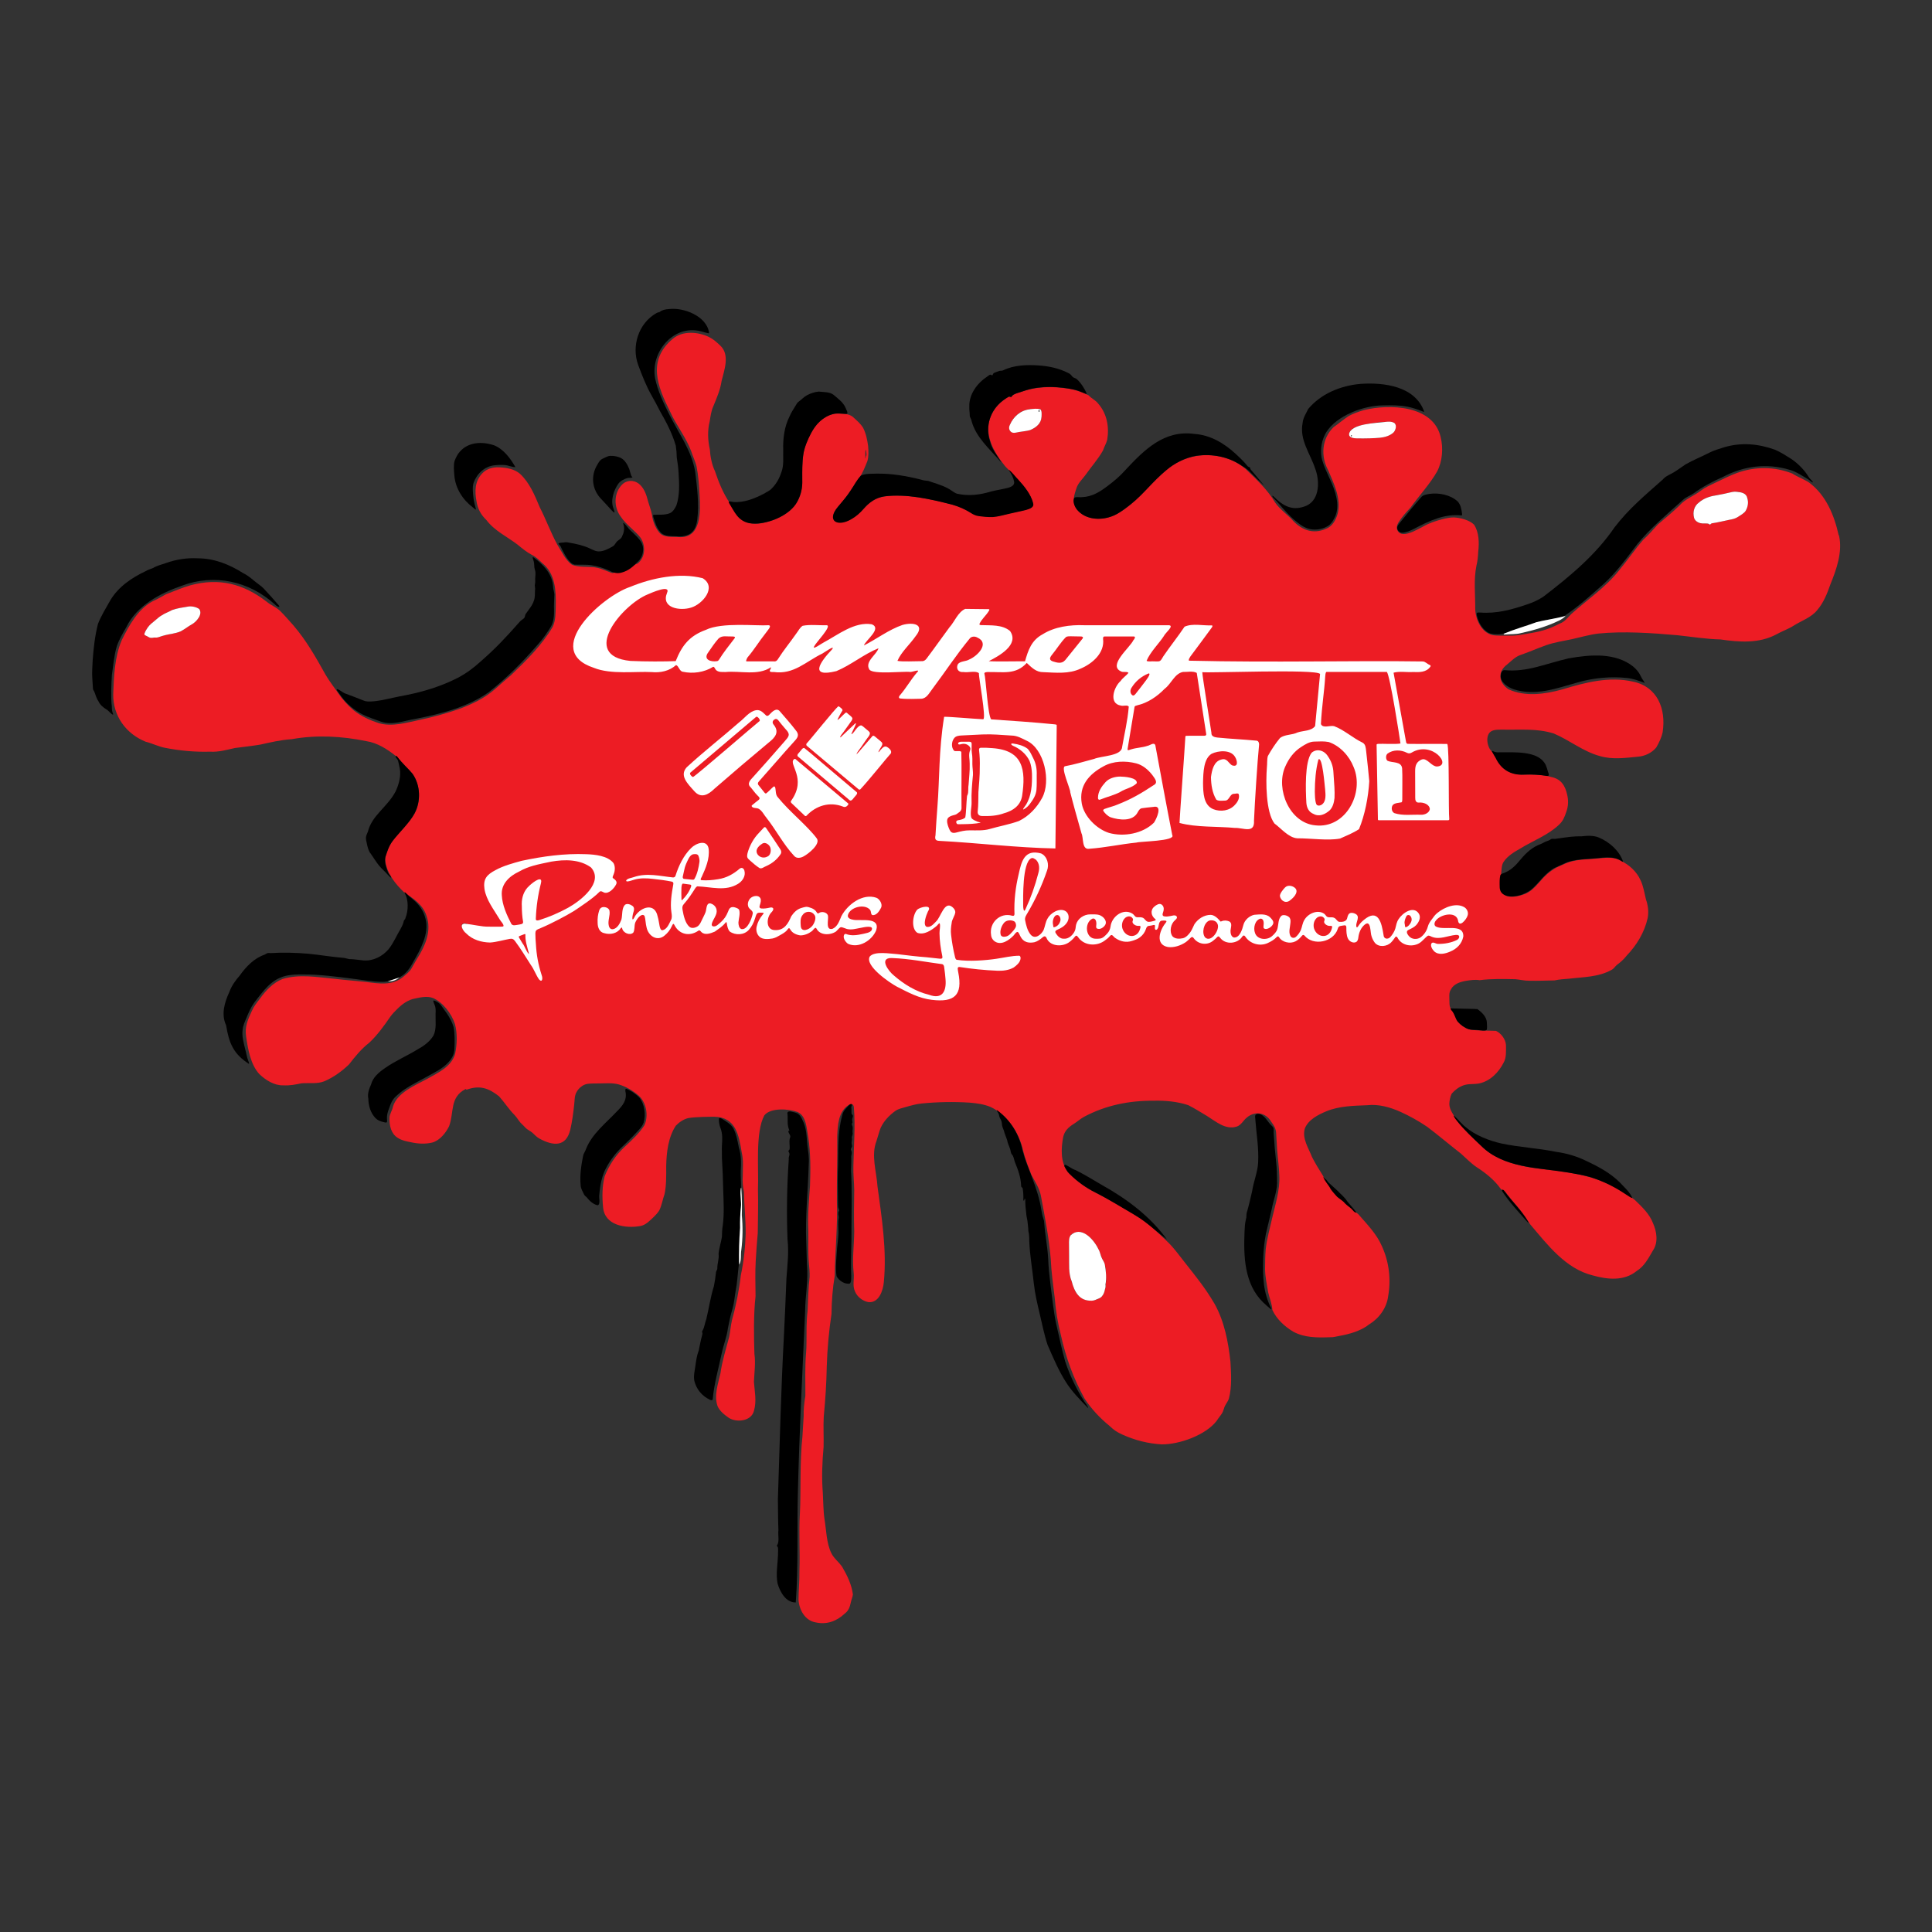 <svg xmlns="http://www.w3.org/2000/svg" id="uuid-518f2eb9-cc77-44df-b8fa-00e16d0a335d" data-name="Capa 1" viewBox="0 0 512 512"><rect x="0" y="0" width="512" height="512" fill="#333333" stroke="none"/><defs><style>      .uuid-bb77613c-95d5-48cf-875c-56ff6a34c8c1 {        fill: #fff;      }      .uuid-a6bc9806-ca80-44db-8e10-eb626ddb5c71 {        fill: #ed1c24;      }    </style></defs><g><path class="uuid-a6bc9806-ca80-44db-8e10-eb626ddb5c71" d="M430.12,228.36s.03.02.04.03c.01-.04,0-.05-.04-.03Z"></path><path class="uuid-a6bc9806-ca80-44db-8e10-eb626ddb5c71" d="M487.26,141.82c-1.14-5.18-3.31-10.58-7.81-13.92-1.38-.93-3.15-1.52-4.45-2.4-4.8-1.9-9.94-1.9-14.77-.13-1.98.75-3.53,1.55-5.73,2.59-1.3.63-2.58,1.17-3.72,2.04-1.89,1.47-4.12,2.16-5.77,4.03-1.84,1.78-3.76,3.34-5.63,4.93-1.26,1.37-2.51,2.83-3.92,4.1-2.25,2.6-4.2,5.49-6.42,8.14-3.55,4.49-8.5,7.8-12.64,11.53-.96.95-1.73,2.07-3.05,2.52-2.44,1.29-4.64,2.02-7.38,2.47-2.05.32-3.99.84-6.16.73-1.25-.01-3,.09-4.3-.15-2.95-.68-4.51-4.17-4.56-7,.03-3.67-.44-7.66.31-11.35.34-1.31.41-2.45.49-3.81.27-2.38.22-5.06-1.12-7.11-1.2-1.2-3.59-1.82-5.33-1.9-1.65-.06-4.83.88-6.52,1.61-1.84.64-7,4.52-8.41,1.87-.38-.67-.15-1.55.25-2.18.9-1.42,1.98-2.63,3.14-3.87,2.26-3.11,5.31-6.44,7.09-9.62,1.41-2.66,1.66-6.18.94-9.1-1.91-8.44-13.5-8.86-20.41-7.14-1.36.4-2.67.86-3.92,1.53-1.34.85-2.76,2.08-4.06,2.98-3.13,3.05-3.44,7.69-1.43,11.39,1.54,3.61,3.49,7.48,2.54,11.49-.48,1.74-1.45,3.47-3.2,4.09-3.4,1.44-6.36.28-8.76-2.29-1.4-1.57-3.37-2.89-4.61-4.68-2.07-3.5-4.77-5.94-7.84-8.93-1.23-1.05-2.61-1.89-4.06-2.47-6.55-2.53-13.37-1-18.3,3.98-3.74,3.42-6.8,7.48-11.17,10.09-3.6,2.38-10.12,2.39-11.87-2.21-.43-1.48.15-3.01.61-4.41.43-1.25,1.46-2.2,2.27-3.28,1.47-2.11,3.46-4.33,4.72-6.6.3-.95.91-1.93,1.12-2.84.57-3.37-.06-6.91-2.38-9.57-.69-.92-1.8-1.36-2.55-2.2-2.23-1.09-4.33-1.74-6.77-1.96-3.74-.47-7.7-.24-11.3,1.11-.72.22-1.68.46-2.19,1.02-.05.06-.13.15-.18.2-.11.1-.19.05-.38.01-.16-.04-.36,0-.59.13-1.98,1.17-3.67,2.95-4.52,5.04-1.95,4.85.82,9.55,3.83,13.26,2.35,2.52,5.02,4.87,6.71,8,.62,1.36,1.35,2.71-.56,3.28-1.92.66-3.76.83-5.61,1.33-2.64.78-5.23.94-7.93.41-.64-.12-1.21-.43-1.76-.77-1.48-.92-3.1-1.62-4.9-2.13-4.11-1.08-9.02-2.11-13.07-2.33-2.71-.06-5.75-.19-8.11,1.4-2,1.31-3.23,3.55-5.43,4.67-1.34.67-3.17,1.55-4.52.51-1.42-2.01,1.55-4.15,2.59-5.7,1.46-1.73,2.63-3.86,3.92-5.6.92-1.37,1.52-2.9,2.14-4.45.38-1.32.3-2.68.19-4.07-.24-1.66-.56-3.29-1.35-4.82-.59-.95-1.52-1.76-2.31-2.49-1.07-1.15-2.59-1.18-4.05-1.22-2.31-.16-4.38,1.26-5.91,2.84-2.17,2.99-3.69,6.49-3.77,10.14-.14,1.8-.02,3.95-.08,5.92-.33,5.8-4.83,8.87-10.1,10.01-2.33.58-4.82.3-6.57-1.34-1.03-1.11-1.64-2.58-2.48-3.82-1.79-2.61-2.97-5.53-3.97-8.52-.83-1.68-1.26-4.06-1.34-5.67-.55-2.48-.67-5.09-.03-7.56.19-1.29.39-2.68.91-3.86.89-2.15,1.89-4.42,2.23-6.79.69-2.83,2.27-6.94-.37-9.38-.97-.9-1.76-1.66-2.93-2.23-2.9-1.43-7.05-1.77-9.66.47-6.77,5.68-4.08,12.53-.68,19.3,1.56,3.5,4.22,6.78,5.59,10.5.44,1.33,1.04,2.59,1.4,3.92.51,2.6.68,5.2.81,7.76.23,4.17.54,11.4-5.45,11.05-1.73-.18-4,.29-5.28-1.27-1.07-1.33-1.69-2.99-1.89-4.66-.21-1.19-.7-2.37-1.02-3.51-.24-.86-.45-1.73-.84-2.55-.64-1.34-1.64-2.62-3.24-2.86-.98-.15-1.99.16-2.7.82-2.36,2.25-2.39,6.1-.44,8.65,1.22,1.89,4,3.93,5.16,5.47,1.35,1.9,1.39,4.83-.28,6.51-.32.38-.46.42-.93.6-1.5.62-5.1,2.03-6.06,2.34-.33,0-.72-.22-1.06-.34-1.6-.63-2.61-1.03-3.75-1.19-1.66-.22-4.45.07-6.1-.73-1.72-1.25-2.53-3.28-3.69-5.04-1.82-3.29-3.1-6.87-4.81-10.2-1.28-3.09-2.71-6.54-5.26-8.86-1.5-1.25-3.55-1.58-5.46-1.67-1.67-.08-3.33.36-4.5,1.61-1.96,2.04-2.01,4.75-1.53,7.28.27,2,1.16,3.68,2.62,5.06,2.16,2.87,5.42,4.37,8.22,6.49,1.16.96,2.48,2.05,3.8,2.74,1.19.58,1.88,1.32,2.79,2.19,3.46,2.71,3.69,7.38,3.58,11.38-.04,1.85,0,3.78-.78,5.49-2.8,4.8-7.07,9.01-11.03,12.8-1.47,1.23-2.87,2.5-4.31,3.76-2.89,2.51-6.14,4-9.64,5.3-3.32,1.13-6.75,2.09-10.18,2.8-3.57.74-7.35,1.95-10.99.89-2.38-.79-4.68-1.84-6.64-3.41-1.21-.98-2.32-2.27-3.31-3.44-1.36-2-2.95-3.97-4.18-6.09-2.56-4.57-4.98-8.9-8.46-12.96-.94-1.02-2.32-2.68-3.58-3.9-1.05-.95-2.38-1.45-3.49-2.37-6.16-4.75-12.58-6.42-20.22-4.36-2.14.61-4.44,1.61-6.46,2.37-1.11.6-2.27,1.3-3.44,1.81-4,2.07-6.41,6.53-8.32,10.4-1.88,4.44-2.08,9.67-2.24,14.28-.08,5.73,3.35,10.47,8.58,12.59,1.78.44,3.43,1.31,5.23,1.64,3.86.75,7.88,1.12,11.85,1,2.24.16,4.57-.52,6.61-.97,2.38-.31,4.47-.53,6.7-.9,2.8-.62,5.42-1.25,8.35-1.44,6.56-1.18,13.25-.81,19.79.53,2.91.46,5.41,2.06,7.67,3.84,1.14.9,1.94,2.32,3.03,3.28,3.75,3.02,4.17,8.98,1.62,12.78-1.19,1.81-2.85,3.51-4.23,5.13-1.34,1.4-2.32,3.12-2.84,4.98-.25.63-.34,1.32-.22,2,.5,3.13,2.69,5.94,4.96,8.05,2.19,1.47,4.71,3.08,5.72,5.68,1.54,3.74.37,7.32-1.53,10.64-.78,1.29-1.54,2.58-2.29,3.93-.47.79-1.34,1.46-2.08,2.09-2.88,2.47-6.45,1.86-10.06,1.39-2.69-.29-5.51-.48-8.13-.81-4.95-.46-9.36-1.27-13.82.03-2.54.99-4.45,3.05-6.02,5.22-.86,1.11-1.57,1.97-2.15,3.25-1.09,2.35-1.91,4.24-1.53,6.74.48,3.33,1.16,7.44,3.5,10,1.63,1.56,3.94,3.06,6.34,2.99,1.75.09,3.19-.19,4.84-.54,2.08-.16,4.21.22,6.08-.55,2.4-1.02,4.65-2.66,6.51-4.45,1.63-2.11,3.29-4.15,5.42-5.8,2.13-2.01,3.89-4.46,5.53-6.85.58-.78,1.02-1.25,1.75-1.95,1.35-1.36,2.96-2.58,4.9-2.89,1.48-.32,3.12-.67,4.61-.13,2.65,1.08,5.02,4.24,5.87,6.91.67,2.5.58,5.33.05,7.87-.95,3.46-4.55,5.04-7.41,6.67-3.31,1.75-7.97,3.7-9.06,7.32-.18,1.05-.93,2.02-.93,3.05-.05,1.98.4,4.17,2.2,5.26,1.09.7,2.17.9,3.54,1.17,1.85.4,3.74.52,5.63.06,2.01-.57,3.58-2.59,4.43-4.32,1.37-3.77.12-7.61,4.31-9.82.25-.13.08.17.39.12,3.44-1.23,5.8-.38,8.53,1.77,1.38,1.52,2.65,3.52,4.14,4.99.43.47.72.91,1.09,1.42.5.76,1.19,1.24,1.77,1.91.48.54,1.27.84,1.83,1.33.62.56,1.12,1.15,1.91,1.58,3.56,1.93,7,2.28,8.13-2.33.5-2.11.81-4.43,1.04-6.64.15-1.11.05-2.28.57-3.26.56-1.12,1.7-2.09,2.93-2.29.86-.12,2.18-.12,3.16-.12,1.73-.01,3.49-.2,5.21.28,1.97.6,3.78,1.69,5.32,3.03,1.98,1.83,2.57,5.37,1.41,7.82-1.39,2.15-3.43,4.03-5.29,5.75-2.4,2.24-4.04,4.83-5.21,7.69-.7,2.66-.7,5.57-.44,8.2.38,4.87,5.9,5.73,9.9,5.02,1.5-.28,2.59-1.53,3.69-2.56.51-.51,1-1.04,1.35-1.67.61-1.26.87-2.88,1.35-4.22.48-2.11.46-4.93.44-7.42.07-3.62.53-7.67,2.56-10.73.86-.9,2.07-1.73,3.32-2.01,2.07-.34,5.55-.34,6.81-.35,5.81.07,6.56,4.9,7.35,9.59.48,2.04.24,3.97.25,6.08-.12,1.52.03,2.79.31,4.22.08,3.72.49,7.36.46,11.16-.1,3.58-.52,7.41-1.28,10.95-.42,3.76-1.27,8.06-2.35,11.9-.35,1.6-.42,2.8-.72,4.37-.85,3.2-1.87,6.44-2.34,9.76-.62,2.77-1.73,5.8-.77,8.63.54,1.3,1.82,2.33,3.04,3.17,2.09,1.27,5.93.87,6.62-1.9.75-2.58.17-5.16-.01-7.66.1-2.44.48-4.99.13-7.44-.14-4.12-.26-10.43.3-15.26-.03-3.16-.13-6.54.05-9.44.14-2.46.32-4.85.54-7.34.03-3.9.16-7.69.05-11.58.25-5.42-.76-15.02,1.69-19.58,1.66-2.1,6.53-1.73,8.78-.89,2.43,1.06,2.39,4.45,2.87,6.76.63,4.23.6,8.56.45,12.83-.29,3.85-.63,7.92-.44,11.82.06,2.9-.12,5.81.15,8.69.1,1.19.23,2.38.19,3.57-.35,2.96-.39,6-.53,8.98-.35,2.81-.28,5.52-.3,8.33-.02,1.32-.01,1.66-.1,2.74-.35,3.96-.16,7.68-.2,11.49-.32,1.97-.49,3.55-.45,5.41-.09,1.62-.21,3.83-.32,5.33-.75,6.78-.37,14.73-.68,20.42-.31,5.61.07,9.81-.12,15.26.05,2.53-.24,5.14-.24,7.61.13,2.66,1.73,5.56,4.53,6.02,2.95.65,5.54-.28,7.72-2.33,1-.74,1.36-1.75,1.59-2.9.14-.73.49-1.45.57-2.17-.32-2.58-1.51-5.04-2.82-7.28-.89-1.32-2.26-2.31-2.9-3.68-1.33-2.7-1.32-6.2-1.81-8.99-.33-2.19-.31-4.79-.44-6.91-.33-4.16-.17-8.17.2-12.22.07-2.5-.1-5.47.04-8.02.43-4.46.72-8.82.8-13.29.14-4.67.57-9.38,1.26-13.97.03-3.29.29-6.77.85-10.05.1-6.55.79-13.16.58-19.69-.06-5.36.17-11.37.08-17.23.11-2.9.27-6.62,3-8.36.81-.51,1.38-.21,1.42.66.42,4.91-.06,10.85-.13,15.52-.07,2.09.2,4.25.22,6.35-.06,3.66-.11,7.39,0,10.91-.02,3.73-.57,7.29-.14,11.05.19,1.65-.39,3.35.35,4.92.56,1.36,1.95,2.49,3.48,2.8,2.85.35,3.96-3.07,4.16-5.33.81-8.5-.55-16.98-1.69-25.36-.25-3.93-1.75-8.18-.26-12.01.38-1.14.66-2.34,1.11-3.49.84-1.82,2.27-3.31,3.88-4.47.89-.61,1.78-.73,2.8-1.05,1.42-.4,2.83-.8,4.24-.93,4.18-.41,8.45-.49,12.65-.22,1.93.17,3.8.41,5.58,1.16,4.45,2.1,7.5,6.7,8.57,11.46.58,2.35,1.29,4.12,2.24,6.55.97,1.8,2.12,3.52,2.5,5.52,1.06,5.62,2.16,11.26,2.61,16.76.15,3.52.62,6.63,1.06,10.34.26,3.32.8,6.6,1.63,9.84,1.33,5.98,3.33,11.46,6.25,16.76,1.81,2.77,4.07,5.19,6.65,7.29,1.16,1.11,1.95,1.64,3.46,2.32,3.3,1.48,6.69,2.34,10.29,2.56,4.73.07,11.7-2.45,14.62-6.21.43-.71.98-1.32,1.43-2.02.35-.58.46-1.21.67-1.72.3-.73.87-1.35,1.13-2.11.87-3.2.61-6.71.43-9.86-.57-5.21-1.59-10.6-4.17-15.26-2.45-4.2-4.95-7.26-7.79-10.86-1.69-2.13-3.25-4.35-5.13-6.04-2.08-1.98-4.27-4.18-6.61-5.7-4.31-2.73-8.77-5.26-13.28-7.62-2.23-1.29-4.43-2.95-6.21-4.98-1.88-2.46-1.69-6.06-1.15-9,.37-1.71,1.4-2.66,2.84-3.56.88-.55,1.77-1.35,2.7-1.86,5.76-3.08,11.98-4.32,18.56-4.27,3.03-.07,6.17.22,9.04,1.17,1.87.94,3.12,1.78,5.01,2.89,2.32,1.44,4.82,3.68,7.75,2.83,1.32-.37,1.8-1.68,2.86-2.49,2.19-1.79,5.01-1.23,6.42,1.22.72,1,1.26,1.8,1.29,3.2.08,1.35.17,3.1.25,4.25.2,2.52.51,4.46.58,6.89.16,3.76-1.04,7.47-1.89,11.1-.63,2.75-1.39,5.5-1.72,8.33-.15,1.71-.15,3.6-.17,5.29.05,2.15.46,3.96.83,6.13.35,1.56,1.01,3.04,1.1,4.64,1.14,2.46,3.24,4.38,5.53,5.76,3.03,1.63,6.36,1.6,9.84,1.47.81.04,1.44-.17,2.25-.32,2.68-.47,5.83-1.3,8.11-3.14,2.55-1.54,4.58-4.32,4.96-7.42.78-4.46.25-9.05-1.64-13.21-1.39-3.26-4-5.9-6.3-8.54-.54-.47-1.24-.79-1.71-1.38-.56-.56-1.27-.98-1.81-1.58-.77-.84-1.58-1.16-2.32-2.01-1.4-1.58-2.57-3.44-3.56-5.3-.99-1.57-1.98-3.17-2.84-4.85-.91-2.39-2.69-4.91-1.9-7.58.93-2.34,3.52-3.63,5.68-4.54,3.4-1.41,7.2-1.47,10.8-1.61,3.09-.35,6.14.52,8.99,1.81,2.37,1.08,4.73,2.4,6.94,3.9,2.66,1.98,6.15,4.94,8.93,7.09,1.37,1.22,2.68,2.59,4.18,3.61,2.42,1.56,4.68,3.36,6.36,5.71.36.44.8.38,1.19.77.59.76,1.3,1.69,1.85,2.34,1.82,1.98,3.23,3.94,4.82,6.36,4.56,5.38,9.36,11.74,16.55,13.51,3.91,1.1,8.32,1.57,11.69-1.2,2.04-1.29,3.07-3.37,4.3-5.45,1.43-2.14.97-5.01-.02-7.21-.94-2.42-2.76-4.16-4.73-6.06-1.28-1.08-2.6-1.67-3.94-2.58-6.73-4.34-14.76-4.98-22.47-5.9-4.88-.69-9.75-1.97-13.46-5.11-2.68-2.54-5.45-4.96-7.64-7.89-.63-1.29-1.69-2.46-1.73-3.98.01-.9.22-1.94.61-2.77.86-.97,1.82-1.73,3.09-2.21,1.37-.5,2.79-.24,4.18-.51,2.94-.61,5.21-2.93,6.53-5.56.73-1.22.61-3.07.6-4.65-.12-1.54-1.27-3.07-2.64-3.73-2.25-.11-4.52,0-6.77-.31-1.31-.31-2.58-1.22-3.4-2.28-.55-1.13-1.03-2.3-1.82-3.3-.39-.69-.32-1.18-.36-2.06.01-1.01-.2-2.16.4-3.03.75-1.48,2.5-2.02,4.01-2.28,1.2-.19,2.38-.37,3.59-.17,3.09-.41,6.31-.32,9.45-.26,1.21.09,2.45.43,3.68.4,2.5.06,4.44-.05,6.74-.08,1.27-.28,2.48-.35,3.8-.45,3.75-.46,7.87-.4,11.28-2.34.62-.27.86-.82,1.4-1.29,1.01-.76,1.81-1.44,2.57-2.42,2.69-2.81,4.74-6.13,5.63-10.04.3-1.63.1-3.34-.46-4.92-.44-1.77-.67-3.52-1.46-5.15-.99-2.19-2.97-4.05-5.23-5.1-1.51-.97-3.57-.86-5.4-.67-3.3.38-6.84.12-9.86,1.68-2.48.9-4.44,2.45-6.14,4.5-1.12,1.27-2.42,2.7-4,3.3-3.52,1.3-7.07,1.28-6.5-3.44.02-.83.18-1.58.26-2.41.09-.91.09-1.89.61-2.67,1.08-1.62,2.83-2.63,4.5-3.58,3.33-2.05,7.23-3.47,10.17-6.25,1.1-1.03,1.46-2.03,1.9-3.31.61-1.6.64-3.16.25-4.75-.54-2.37-1.65-4.12-4.3-4.62-2.21-.64-4.54-.67-6.89-.62-2.43.14-4.99-.58-6.49-2.58-.95-1.37-1.67-2.91-2.78-4.15-.67-1.11-1.03-3.01-.22-4.22.76-1,2.09-.93,3.25-.96,5.6.1,9.3-.37,13.89,1.02,4.22,1.78,7.76,4.78,12.27,6,3.25.96,6.72.48,10.07.15,1.83-.14,3.64-1.01,4.82-2.42.73-1.29,1.37-2.53,1.7-4.05.97-6.24-1.42-12.07-7.81-13.41-6.32-1.46-12.7.21-18.74,2.04-4.66,1.29-9.83,2.03-14.31-.02-2.62-1.79-2.97-4.65-.31-6.61,1.12-.93,2.07-1.98,3.47-2.47,2.17-.74,4.48-1.77,6.87-2.62,2.18-.76,4.57-1.11,6.84-1.59,2.07-.46,4.88-1.26,7.03-1.49,6.57-.65,13.97-.16,20.85.45,3.75.4,7.87,1.05,11.44,1.12,4.98.73,10.2,1.11,14.78-1.33,1.52-.86,3.23-1.42,4.69-2.37,1.96-1.25,4.63-2.13,6.16-4.07,1.66-1.91,2.66-4.41,3.48-6.79,1.63-3.98,3.26-8.62,2.32-12.89l-.02-.09ZM229.29,121.41c.01-.4.05-1.5.06-1.91.02-.5.1-.29.17,0,.06.35.13.79.11,1.16-.03.09-.1.04-.12.1-.04.21-.09.56-.19.73,0-.01-.02-.03-.03-.05v-.03ZM52.51,163.94c-.76,1.1-1.85,1.61-2.91,2.29-.44.27-.75.51-1.16.78-.97.6-2.15.8-3.27,1.02-1.09.13-2.33.59-3.54.92-.59-.02-1.21.14-1.8.06-.45-.09-.76-.41-1.19-.56-.08-.04-.19-.09-.26-.14-.13-.11-.13-.26-.09-.42.2-.57.52-1.13.86-1.6.59-.83,1.42-1.42,2.19-2.05,1.03-1,2.38-1.71,3.7-2.25,1.04-.68,2.3-.75,3.48-1.02,1.27-.28,2.67-.45,3.88.18,1.12.46.68,1.95.15,2.73l-.05.07ZM284.31,326.88c.73-.34,1.78-.62,2.6-.24,1.5.69,2.8,1.93,3.63,3.42.77,1.1,1.03,2.37,1.56,3.56,1.13,1.65.95,3.78,1.04,5.64.04.4-.15.8-.16,1.17.06.48-.05.99-.2,1.47-.18.89-.61,1.79-1.47,2.16-2.7,1.55-5.93.06-6.74-2.81-.35-1.1-.76-2.13-1.06-3.23-.18-1.31-.18-2.78-.2-4.06,0-1.11.01-2.25,0-3.5,0-1.18-.25-2.88.95-3.54l.07-.04ZM357.5,115.07c.27-1.63,2.18-2.1,3.55-2.44,1.99-.39,5.17-.98,7.7-.83.4.09.92.27,1.06.67.17.57.06,1.24-.2,1.69-.69,1.1-2.2,1.55-3.35,1.76-1.93.24-3.66.25-6.42.24-.82-.01-2.23-.05-2.35-1.02v-.08ZM273.42,113.79c-1.09.52-2.62.47-3.78.77-.86.21-1.71.24-2.12-.71-.15-.31-.09-.7.03-1.03.85-2.22,2.59-3.89,4.89-4.3.92-.17,1.78-.22,2.74-.17.29,0,.63.06.73.37.55,2.19-.33,4.07-2.42,5.03l-.07.04ZM123.36,247.1c-.5-.45-1.57-1.85-.65-2.33.28-.12.7-.09.99,0,.05.15,1.11,3.47,1.14,3.61-.49-.31-.96-.82-1.43-1.22l-.05-.05ZM462.71,135.19c-.24.59-.94,1.01-1.48,1.37-1.14.77-1.62.96-2.79,1.16-1.39.21-2.7.7-4.11.84-.22.03-.46.03-.66.1-.22.06-.36.28-.47.34-.07.04-.14,0-.24-.06-.67-.47-1.78-.04-2.55-.36-1.8-.46-1.89-2.72-1.27-4.13.24-.67.84-1.05,1.36-1.51,2.34-1.84,5.43-1.68,8.3-2.51,1.12-.27,2.69-.11,3.64.5,1.06,1.05.95,2.95.31,4.17l-.03.07Z"></path></g><path d="M187.89,88.26c-.08.12-.34.03-.69-.06-.43-.12-.98-.28-1.44-.4-7.26-1.89-13.43,5.51-12.15,12.46.7,3.34,2.24,6.56,3.73,9.51,2.68,5.36,5.92,9.57,6.91,15.32.49,4.24,1.06,8.5.52,12.68-.42,3.04-1.83,4.42-4.95,4.39-1.66-.18-3.69.23-4.88-1.23-1-1.12-1.31-2.46-1.78-3.84-.07-.22-.14-.58.04-.66,1.37-.06,2.88.09,4.17-.37.93-.31,1.49-1.32,1.89-2.14.91-2.71.75-5.75.58-8.49-.06-1.41-.29-2.91-.49-4.21-.01-1.06-.1-2.08-.26-3.12-.96-3.31-2.51-6.22-4.17-9.12-.78-1.51-1.44-2.79-2.25-4.19-1.43-2.52-2.45-5.15-3.55-8.08-1.81-4.99.08-11.03,4.82-13.72.27-.19.69-.21.89-.32.58-.51,1.53-.71,2.31-.75,4-.57,10.22,1.88,10.77,6.29l-.02.03Z"></path><path d="M288.04,104.32c-.02.08-.13.09-.3.04-1-.38-2.01-.89-3.07-1.1-3.78-.82-8.78-1.13-12.74.16-.68.22-1.5.47-2.24.71-.56.2-1.37.44-1.64,1-.09.15-.15.11-.31.03-.13-.07-.29-.1-.48,0-.51.29-1,.64-1.48.99-3.33,2.45-4.75,6.9-3.42,10.77.46,2.1,1.9,3.76,2.98,5.57.03.06.03.07,0,.05-.07-.09-.21-.2-.3-.32-2.86-3.34-6.4-6.34-7.56-10.63-.05-.54-.5-.99-.49-1.51.02-.73-.16-1.55-.11-2.31-.11-3.27,2.08-6.23,4.75-7.98.3-.19.71-.66,1.05-.44.15.08.26.19.33.1.12-.13.13-.47.39-.6.34-.18,1.13-.44,1.51-.57.38-.08.6.03.93-.14,2.82-1.38,6.21-1.51,9.33-1.3,2.79.19,5.4.73,7.93,2.01.43.19.74.47,1,.86.07.08.06.08.22.22.33.26.78.28,1.1.59,1.09,1.03,2.01,2.46,2.58,3.79v.04Z"></path><path d="M377.41,109.11c-.14.05-.34-.08-.51-.12-1.4-.56-2.69-.96-3.8-1.19-2.17-.43-4.39-.43-6.62-.37-5.14.04-12.22,2.69-15.02,7.13-1.2,2.03-1.62,4.39-1.22,6.74.47,2.11,1.55,4.16,2.41,6.13,1.25,2.73,2.48,6.5,1.2,9.4-.37.81-.83,1.61-1.48,2.24-1.35,1.1-3.59,1.52-5.24,1.14-1.12-.23-2.29-.91-3.27-1.73-2.63-1.99-4.21-4.33-6.48-6.64-.24-.32-.33-.67.11-.3,2.63,2.67,5.17,4.02,8.84,2.43,3.48-1.7,3.4-6.66,2.22-9.74-1.29-3.98-4.21-7.61-3.35-12.09.11-1.4.91-2.54,1.49-3.76,3.39-4.07,8.64-6.19,13.86-6.65,6.33-.44,14.51.65,16.88,7.37l-.02.02Z"></path><path d="M224.55,109.58c-.09.1-.31.11-.56.1-1.08-.05-2.24-.25-3.3.07-2.59.69-4.52,2.71-5.73,5.02-.93,1.82-1.73,3.61-2.04,5.48-.34,2.22-.32,4.41-.31,6.84.1,2.09-.33,3.94-1.28,5.77-1.91,3.87-8.69,6.53-12.83,5.78-2.99-.67-3.82-2.96-5.27-5.29-.43-.77.66-.36,1.04-.33,2.94.26,5.82-.95,8.36-2.28.56-.4,1.18-.61,1.66-1.06,1.33-1.25,2.2-2.75,2.79-4.55.72-1.9.41-3.97.48-5.98-.09-3.01.33-6.1,1.63-8.69.45-1.14,1.17-2.11,1.78-3.17.16-.29.34-.57.59-.78.84-.58,1.46-1.33,2.33-1.79.98-.5,2.01-.85,3.08-.95,1.16.16,2.88.04,3.91.84,1.19,1.03,2.59,1.99,3.22,3.49.15.45.53.96.46,1.43l-.03.04Z"></path><path class="uuid-bb77613c-95d5-48cf-875c-56ff6a34c8c1" d="M272.96,108.44c.82-.06,1.92-.26,2.77.05.41.41.31,1.38.29,1.96-.11,1.82-1.47,2.88-3.04,3.53-.95.28-1.99.33-2.94.51-.64.11-1.48.42-2.06,0-.61-.49-.7-1.22-.34-1.91.91-2.17,2.83-3.85,5.23-4.11h.08ZM275.36,109.16c.08,0,.14-.12.14-.26,0-.15-.06-.26-.14-.26-.08,0-.14.12-.14.26h0c0,.15.06.26.14.26h0Z"></path><path class="uuid-bb77613c-95d5-48cf-875c-56ff6a34c8c1" d="M367.14,111.8c.84-.07,1.68-.15,2.39.31.73.59.33,2-.31,2.57-.97.85-2.32,1.21-3.55,1.33-1.52.14-3.54.2-6.03.17-.82-.02-2.27-.14-2.11-1.23.59-2.68,7.09-2.82,9.52-3.13h.09ZM358.08,115.65c.07.02.15-.04.18-.13h0c.03-.09,0-.19-.07-.21h0c-.07-.02-.15.04-.18.13h0c-.03.09,0,.19.07.21h0Z"></path><path d="M334.84,128.54c-.95-.89-2.05-1.92-2.93-2.83-.84-.85-1.69-1.68-2.75-2.24-3.63-2.48-7.91-3.26-12.18-2.67-2.9.51-5.7,1.93-7.88,3.8-3.55,2.85-5.96,6.32-9.46,9.06-1.81,1.39-3.6,2.86-5.85,3.45-2.92.83-6.37.38-8.41-2.08-.61-.75-1.24-2.28-.63-3.15.57-.29,1.36-.02,1.98-.13,2.68-.09,4.79-1.43,6.86-3.01,1.69-1.27,3.2-2.54,4.6-4.12,5.07-5.44,10.33-10.74,18.38-9.62,4.15.27,7.91,2.5,10.86,5.25,1.36,1.26,2.2,2.05,3.16,3.25.13.21.54.3.66.38.14.16,0,.4.22.57.59.72,3.16,3.72,3.43,4.1l-.02-.02Z"></path><path d="M136.55,123.79c-.83.03-1.95-.5-2.75-.55-.87-.07-1.86-.04-2.73.06-2.62.28-4.67,2.18-5.56,4.64-.38,1.15-.17,2.73-.04,3.99.1.97.42,2.05.66,3-.01.34-.59-.32-.77-.42-2.71-2.05-4.66-5.04-4.95-8.48-.1-1.28-.26-2.61.05-3.85.33-.89.78-1.78,1.36-2.44,2.27-2.63,5.93-2.8,9.12-1.73,2.52,1.01,4.35,3.5,5.63,5.75v.02Z"></path><path d="M480.46,127.84c-.48-.07-.88-.62-1.3-.83-1.58-.93-3.13-2.03-4.94-2.52-6.02-1.79-12.07-1.03-17.6,1.89-2.54,1.11-5.45,2.6-7.74,4.33-.91.64-2.03.96-2.85,1.74-4.01,3.63-8.71,7.51-12.09,11.71-2.99,3.89-5.64,7.63-9.21,10.82-2.93,2.56-6.39,5.76-10.27,8.33-2.89.97-6.32.98-9.06,2.23-2.22.68-4.44,1.39-6.57,2.25-1.23.39-2.64.37-3.79.13-1.16-.31-2.23-1.5-2.84-2.61-.4-.77-.85-1.79-.88-2.74.14-.36.6-.23.94-.24,4.39.33,8.28-.74,12.47-2.17,1.52-.49,2.98-1.18,4.31-2.06,7.32-5.61,13.9-11.14,18.84-18.36,3.79-4.94,8-8.43,12.76-12.65.78-.96,1.97-1.32,2.97-1.94,1.09-.67,2.12-1.46,3.14-2.12,2.09-1.18,3.97-1.9,6.26-3.07,1.23-.63,2.48-.97,3.82-1.4,4.57-1.39,9.18-.97,13.58.63,1.5.64,2.9,1.56,4.31,2.44,1.82,1.24,3.51,2.96,4.59,4.77.3.51.85.89,1.16,1.41v.02Z"></path><path d="M167.6,126.53c-.4.17-1.03.05-1.44.19-.85.28-1.76.73-2.3,1.48-1.2,1.69-2.18,4.5-1.23,6.68.37,1.1.32,1.26-.56.34-.95-1.03-1.74-1.93-2.71-2.94-2.46-2.5-2.9-6.16-1.06-9.13.33-.62.77-1.34,1.46-1.61.65-.27,1.24-.7,1.97-.73,1.01-.04,2.07.16,2.94.63.95.53,1.64,1.73,2.1,2.88.12.57.35,1.1.49,1.65.04.23.27.38.36.54v.02Z"></path><path d="M228.23,126c1.24-.54,2.69-.42,4.02-.48,3.88-.08,7.98.61,11.81,1.58.6.22,1.37.3,1.95.35,1.64.59,3.43,1.05,4.99,1.86.92.42,1.64,1.16,2.58,1.52,3.05.68,6.09.34,9.04-.58.81-.21,1.71-.37,2.55-.54,1.13-.32,3.79-.42,3.59-2.04-.2-1.04-.7-2.04-1.34-2.96-.05-.08-.09-.15-.11-.19-.02-.06,0-.06.09,0,.92.7,1.62,1.77,2.44,2.57,1.6,1.76,3.37,3.89,3.94,6.25.4,1.24-1.16,1.58-2.08,1.86-1.51.38-2.83.61-4.25.96-1.27.3-3.24.82-4.34.87-1.26.03-2.46-.08-3.76-.26-.77-.09-1.46-.43-2.11-.86-1.48-.93-3.1-1.65-4.91-2.17-5.9-1.5-12.04-2.94-18-2.19-2.23.32-4.08,1.64-5.51,3.35-.92,1.07-1.96,1.98-3.22,2.7-3.58,2.13-6.78.53-3.49-3.35,1.64-1.97,2.31-2.72,3.4-4.4.93-1.35,1.57-2.75,2.65-3.8l.07-.04Z"></path><path class="uuid-bb77613c-95d5-48cf-875c-56ff6a34c8c1" d="M452.78,138.81c-.61-.19-1.45.01-2.12-.16-.75-.16-1.47-.64-1.71-1.4-.4-1.52-.01-3.16,1.28-4.07,1.15-1.05,2.84-1.64,4.31-1.86,1.44-.25,2.98-.57,4.51-.94.39-.09.79-.1,1.21-.05,1.18.11,2.52.33,2.79,1.65.37,1.17.16,2.36-.43,3.39-.33.6-1.43,1.22-2,1.59-.87.56-1.51.64-2.46.82-1.52.32-3.01.7-4.55.91-.38.19-.35.54-.77.15l-.05-.03Z"></path><path d="M387.36,136.6c-4.53-.52-8.58,1.42-12.63,3.54-.92.48-2.23,1.06-3.23,1.04-.76,0-1.46-.93-1.16-1.69.11-.29.33-.57.53-.82,1.88-2.35,3.82-4.71,5.87-7.03.54-.53,1.35-.6,2.05-.75,2.52-.36,5.57.22,7.5,1.99.83.9,1.03,2.15,1.17,3.31.02.17.02.31-.06.38l-.04.03Z"></path><path d="M148.03,143.97c.4-.21,1.2-.15,1.7-.25.44-.05.66,0,1.05.08,1.97.32,3.96.79,5.54,1.55.82.38,1.66.86,2.61.77,1.16-.06,2.34-.69,3.49-1.34.5-.3.72-.9,1.1-1.31.51-.46,1.18-.72,1.38-1.45.51-.95.66-2.21.27-3.23-.15-.88,1.64,1.64,1.89,1.76,1.59,1.58,3.78,3.13,3.32,5.7-.14,1.05-.66,2.02-1.46,2.71-1.15,1.23-2.4,2.3-4.12,2.76-1.23.39-2.37.04-3.44-.54-1.35-.63-2.82-1.08-4.39-1.35-1.51-.28-3.16-.12-4.69-.19-1.5-.29-2.61-2.73-3.37-4.09-.12-.25-.19-.51-.33-.74-.16-.3-.55-.51-.57-.81l.02-.03Z"></path><path d="M89.35,182.64c.73.17,1.32.79,2,1.09,1.68.65,3.39,1.25,4.9,1.88.63.31,1.35.32,2.04.29,1.94-.08,3.85-.54,5.75-.96,1.3-.29,2.62-.54,3.94-.8,4.61-.93,9.13-2.36,13.32-4.5,2.22-1.16,4.2-2.62,6.1-4.36,4.03-3.54,6.44-6.11,10.27-10.44.33-.42.88-.71,1.21-1.01.28-.32.21-.73.43-1.12.85-1.23,1.81-2.3,2.16-3.5.36-.85.26-1.92.31-2.81.1-.42-.05-.83-.06-1.23.02-.41.17-.84.11-1.27-.06-.67.11-1.36.07-2.12-.01-.5-.24-.96-.29-1.43-.03-.75-.05-1.35-.32-2.07-.04-.12-.09-.29-.11-.41-.06-.31.15-.21.32-.09,2.57,1.92,4.96,4.45,5.08,7.82.04.66.3,1.27.33,1.94-.02,1.03-.07,2.06-.11,3.09.06,1.8.11,3.86-.82,5.47-1.05,1.64-2.07,3.22-3.47,4.72-3.91,4.54-8.17,8.82-12.93,12.58-5.71,4.04-12.72,5.79-19.49,7.11-3,.47-6.08,1.78-9.08.75-1.71-.64-3.45-1.18-5-1.95-2.11-1.11-4.13-2.75-5.54-4.73-.37-.55-.86-1.11-1.18-1.64-.08-.16-.08-.27.02-.28h.04Z"></path><path d="M74.05,160.76c-.02.08-.13.09-.29.05-.37-.1-.7-.43-.99-.69-6.75-6.11-15.96-8.14-24.58-4.9-5.8,2.05-11.93,5.21-14.74,11.03-.93,1.63-1.88,3.2-2.49,5-.75,2.48-.93,5.11-1.31,7.66-.14,2.59-.32,5.7-.01,8.35-.02.69.06,1.35.34,1.97.08.7-1.47-1.2-1.79-1.23-.93-.6-1.65-1.19-2.12-2.19-.62-.92-.72-1.7-1.11-2.58-.19-.27-.33-.48-.33-.84-.04-.56-.12-1.76-.16-2.47-.13-1.69.02-3.24.09-4.93.24-3.26.59-6.49,1.41-9.66.84-2.17,2.1-4.17,3.24-6.2,2.13-3.59,5.58-5.95,9.3-7.72.69-.42,1.37-.58,2.11-.91.95-.59,2.19-.87,3.26-1.25,2.86-1.04,5.78-1.45,8.55-1.29,4.33.01,8.29,1.58,11.98,3.91,1.65.78,2.95,2.15,4.42,3.19.44.33.69.53,1.06.91,1.32,1.41,2.72,2.97,3.93,4.39.08.1.22.28.22.38v.04Z"></path><path class="uuid-bb77613c-95d5-48cf-875c-56ff6a34c8c1" d="M228.91,171.07c3.4-1.71,6.67-4.23,10.25-5.45,2.75-.79,6.11-.23,3.47,3-1.5,2.16-3.78,4.14-4.8,6.51,1.1.28,4.78.08,6.68.08.41-.05.74-.3,1-.62,2.1-2.77,4.58-6.31,6.11-8.35,1.34-1.45,2.26-4.07,4.18-4.88.76,0,3.56.04,5.2.06.82.06,1.53-.2,1.04.51-.73,1.21-1.89,2.12-2.48,3.41-.04.26.18.29.41.32,2.57.11,5.61-.2,7.7,1.56,2.55,3.67-3.01,6.65-5.63,7.99,1.37.15,8.51.01,9.6.05.82-2.91,1.69-5.58,4.67-7.17,3.17-2,7.28-2.55,10.99-2.4,5.22.01,12.65,0,22.26,0,1.94-.05-.75,1.99-1.15,2.9-1.1,1.74-3.6,4.21-4.55,6.52.36.33,1.49.07,2.04.16.98-.01,1.35.13,1.75-.34.26-.3.44-.71.66-1.03,1.56-2.31,3.97-5.36,5.61-7.82,2.13-.96,4.95-.23,7.24-.35.29.09.1.41-.04.6-1.87,2.58-3.79,5.12-5.68,7.68-.14.28-.55.78-.34,1.08,22.57.53,43.22-.06,61.94.2.72.04,1.19.68,1.84.92.2.08.35.28.18.47-1.1,1.55-2.95,1.47-4.65,1.41-1.33.12-3.58-.27-5.1.18.14.89,2.78,15.39,3.27,18.13.1.41.04.59.45.73,2.8.06,7.79-.03,10.52.03.56,1.04.28,18.11.52,19.9.01.21-.13.34-.34.31-5.54,0-12.02,0-17.7,0-1.07-.01-.83.16-.88-.93-.09-6.07-.26-13.2-.34-19.08,0-.2.32-.23.49-.23,1.05-.08,4.46.16,5.84-.1-.19-1.45-2.76-18-3.61-18.96-1.22,0-14.94,0-16.02,0-.26.16-.28.84-.32,1.25-.22,3.87-.91,7.88-1.13,12.55.48,1.25,2.47.29,3.5.57,2.67,1,4.9,3.11,7.53,4.37.84.45.85,1.43.96,2.3.36,3.18.64,5.84.82,7.92-.25,4.28-1.16,8.91-2.72,12.71-1.66,1.08-3.3,1.71-5.03,2.49-3.27.6-7.63-.08-11.32-.07-2.32-.15-4.37-2.71-6.05-3.92-2.31-2.99-2.31-11.13-2.01-14.88.11-.91,0-2.12.25-2.99.95-1.71,2.02-3.33,3.23-4.8,1.29-.98,3.14-.73,4.64-1.46,1.52-.53,3.64-.32,4.66-1.7.1-1.05,1.19-12.49,1.31-13.8-.89-1.37-29.68-.2-31.21-.48.01,1.08,1.99,13.12,2.42,16.09-.09.89.79,1.15,1.52,1.23,3.37.35,6.95.5,10.27.82.85-.05.91.95.8,1.52-.36,3.41-1.11,14.83-1.31,19.71.21,3.52-2.88,1.82-5.05,1.91-4.72-.45-10.17-.1-14.69-1.32.05-1.65,1.31-18.62,1.55-22.81-.02-.2.11-.28.31-.29.86-.02,2.86,0,4.16-.01.5-.02,1,.12,1.07-.37-.19-1.21-2.33-15.07-2.52-16.28-.94-.59-2.72-.2-3.65-.26-2.25.43-3.09,3.16-4.88,4.48-1.98,2.04-4.48,3.74-7.27,4.37-.31.11-.65.13-.69.44-.18,1.14-1.41,8.44-1.85,11.16-.09.57.72.08,1.04.04,1.31-.41,2.9-.44,4.22-.9.65-.09,1.76-1.09,2.1-.16,1.42,7.65,2.96,16.06,4.49,23.82.97,1.61-8.63,1.64-9.48,1.97-4.3.44-8.13,1.32-12.51,1.64-2.05.34-1.47-2.92-2.07-4.09-1.23-4.34-2.28-8.09-2.97-10.86.08-.86-2.66-6.71-1.36-6.93,2.56-.46,5.23-1.3,7.67-1.93,2.01-.84,7.27-.74,7.43-3.15.55-3.25,1.47-6.96,1.76-10.71-.36-.54-1.45-.08-2.06-.27-3.36-.51-1.9-4.95-.1-6.52.55-.83,1.53-1.44,2.08-2.15-.29-.45-1.48-.08-1.94-.38-3.62-1.58,2.31-6.28,3.24-8.27.24-.25.69-.9.19-.99-.82,0-6.67,0-7.84,0-.31,0-.37.14-.38.63.48,3.75-2.87,6.59-5.99,7.9-3.07,1.44-6.46,1.06-9.8.92-1.94.04-3.13-1.23-4.43-2.44-2.97,3.22-6.23,2.32-10.41,2.41-.31.03-.87.06-.82.41.39,1.25.91,11.17,1.8,12.13,5.5.38,11.31.76,16.76,1.31.39.04.59.06.61.25-.04,2.01-.26,25.79-.35,32.65-10.12-.18-20.43-1.46-30.72-2.01-1.05-.02-1.28-.46-1.06-1.46.13-2.52.34-5.13.51-7.56.61-7.62.31-14.68,1.78-23.86,1.34-.05,7.73.53,10.35.65.9-.08-1.27-11.45-1.13-12.2-.85-.76-2.88-.09-4.1-.32-1.35.18-2.04-.93-1.49-2.05.59-.87,2.14-.71,3.03-1.27,2.19-.91,5.54-4.32,2.11-5.83-.58-.33-1.37-.33-1.89.15-3.86,4.7-6.13,8.32-10.03,13.53-.81,1.04-1.48,2.49-2.93,2.56-1.3,0-3.47.16-5.62-.08-.41-.14-.29-.51-.08-.77,1.72-1.97,2.85-4.09,4.63-6.17,1.09-1.03-1.47.04-1.91-.09-1.4-.24-9.93.78-10.77-.66-1.25-2.11,1.92-3.87,2.43-5.61-3.82,1.51-7.25,4.43-11.15,6.05-7.18,1.78-4.5-2.22-1.13-5.78.95-1.33-2.28.98-2.6,1.13-4.36,2.11-7.58,5.63-12.86,4.89-.5,0-1.43.11-.92-.69.13-.27.27-.5.12-.55-3.42,2.28-8.14.87-11.94,1.24-.8-.03-1.74.11-2.42-.4-.45-.3-.5-1-.9-.98-2.38,1.47-5.35,1.9-8.05,1.31-.9-.11-1.07-1.54-1.79-1.77-1.79,1.58-4.11,2.08-6.45,1.86-4.2-.24-10.83.71-15.34-1.13-13.91-4.58,2.22-19,9.63-21.45,5.89-2.43,13.06-3.85,19.21-2.3,3.87,2.38-.07,6.91-3.07,7.79-2.92.93-8.01.13-6.38-3.89,1.08-2.36-4.16-.02-5.05.36-6.77,2.71-18.25,16.32-4.65,17.66,4.07.19,9.07.17,12,.05,1.64-4.11,3.61-6.68,7.96-8.27,4.31-2.11,13.46-1,16.68-1.24.97.14-.4,1.48-.69,1.95-2.11,2.68-3.09,4.45-4.93,6.6-.16.26-.28.56-.33.75-.05.21-.02.27.15.28,2.04.01,5.08,0,7.12,0,.64.09.96-.26,1.25-.77,1.38-2.19,3.26-4.46,4.78-6.66.58-.74.89-1.5,1.65-2,1.99-.4,4.35-.09,6.43-.14,1.35.21-2.97,4.67-3.35,5.55-.75,1.24,2.21-.9,2.54-1.02,3.72-1.97,8.12-5.55,12.71-4.79,2.8,1.14-1.73,4.25-2.1,5.65h.02ZM190.4,169.24c-1,1.12-1.82,2.37-2.68,3.61-1.48,1.92.63,2.64,2.31,2.36.21-.04.36-.15.48-.33,1.28-2.07,2.73-3.85,4.16-5.72.41-.55-.5-.48-.83-.49-1.22.06-2.42-.35-3.38.52l-.05.05ZM282.25,174.99c1.45-1.81,3.15-3.94,4.65-5.77.27-.45-.12-.56-.53-.55-1.08-.04-1.95-.05-2.63-.05-.41.01-.87-.02-1.24.2-1.43,1.42-2.39,3.11-3.85,4.88-.2.28-.43.64-.37.96.06.33.44.51.74.62,1.11.35,2.32.68,3.16-.24l.05-.06ZM303.39,180.71c.17-.2,1.89-2.39.96-2.23-1.89.78-3.4,2.03-4.49,3.79-.44.64-.39,1.64.33,2.03.23.1.52-.14.71-.37.39-.47.8-1,1.28-1.63.41-.55.76-.99,1.18-1.54l.04-.05ZM254.76,199.25c.12,4.29-.01,9.71.05,14.72.06.63-.28,1.12-.8,1.41-.29.22-.56.45-.92.55-.89.23-2.05.5-2.09,1.49-.07.78.33,1.79.63,2.44.13.28.29.55.56.72.36.22.83.15,1.23.05,1.25-.32,2.22-.58,3.53-.58,1.93,0,3.67.12,5.31-.35,2.37-.7,5.27-1.21,7.78-2.13,2.65-1.3,4.71-3.5,6.12-6.09,2.44-4.43.57-13.05-4.07-15.18-1.28-.62-2.54-1.36-4.01-1.37-2.86-.16-5.04-.41-7.78-.29-1.99.1-3.86.19-5.48.27-.69.03-1.52.12-1.97.73-.7.89-.81,2.47.01,3.33.37.24,1.51-.12,1.87.25l.02.04ZM340.54,203.29c-2.49,5.89,1.2,14.78,7.99,15.43,8.14.97,13.12-8.67,10.18-15.47-1.13-2.88-3.55-5.58-6.59-6.61-1.28-.23-2.3-.16-3.86-.11-1.27.03-2.4.76-3.46,1.44-1.94,1.24-3.32,3.13-4.22,5.24l-.04.08ZM371.41,212.62c-.96.24-2.35.09-2.55,1.31-.12.62.12,1.33.72,1.58,2.29.71,4.54.31,7,.41.95.04,2.17-.47,2.34-1.48-.08-1.3-1.69-1.86-2.9-1.75-.78.07-.99-.6-.97-1.25-.01-1.98-.02-4-.02-6,.02-1.42-.19-2.9,1.05-3.77.35-.27.8-.51,1.24-.47,1.23.2,2.17,1.89,3.47,1.93,4.09-.2-1.23-6.91-6.66-3.7-.4.26-.85.3-1.27.07-1.6-.82-3.64-.9-5.16.22-.51.45-.49,1.51.01,1.9,1.29.6,3.67.07,3.87,2.02.12,2.35.02,4.71.04,8.17,0,.25,0,.64-.17.78l-.05.04ZM322.32,211.89c-1.05-1.73-1.37-3.93-1.4-5.95.24-1.77.72-4.18,2.77-4.66,1.48-.44,1.83.91,2.77,1.52,1.8.65,1.46-1.22.83-2.23-1.18-1.97-4.44-1.67-6.2-.81-2.11,1.3-2.22,4.86-2.27,7.77.04,2.49.07,5.8,2.7,6.91,1.94.77,4.37.46,5.81-1.21.7-.74,1.27-1.8.93-2.79-.24-.33-.81-.07-1.17-.07-1.21-.06-1.24,1.8-2.44,1.8-.69.01-1.74.17-2.3-.24l-.05-.04ZM292.35,214.8c0-.45.78-.52,1.16-.7.91-.32,1.71-.47,2.63-.88,3.62-1.41,6.25-2.94,9.64-5.18,1.27-.67.13-1.87-.44-2.7-1.11-1.4-2.52-2.59-4.23-3.04-2.79-.72-6.08-.68-8.68.79-3.9,2.12-6.56,5.17-5.75,9.85.61,3.44,3.94,6.77,7.24,7.8,3.89,1.08,8.94.21,11.9-2.74.68-1.01,2.39-4.73-.16-4.16-1.34.13-2.33.24-2.98.34-.57.04-.9.57-1.15,1.04-1.3,2.6-4.97,2.1-7.2,1.37-.79-.32-1.53-1.05-1.97-1.74v-.05Z"></path><path class="uuid-bb77613c-95d5-48cf-875c-56ff6a34c8c1" d="M40.89,168.96c-.26.03-.54.1-.81.08-.57,0-.94-.41-1.44-.59-.08-.04-.19-.09-.26-.14-.13-.11-.14-.25-.09-.42.2-.57.52-1.13.86-1.6.54-.76,1.25-1.3,1.96-1.87.62-.51,1.08-.98,1.79-1.37.86-.58,1.85-.88,2.72-1.39,1.37-.48,2.83-.68,4.27-.92.95-.14,2.17.11,2.91.66,1,1.37-.71,3.36-1.91,4.03-1.14.65-1.88,1.27-2.97,1.87-.78.33-1.58.51-2.42.68-1.11.17-2.14.42-3.37.84-.38.16-.81.15-1.18.14h-.07Z"></path><path class="uuid-bb77613c-95d5-48cf-875c-56ff6a34c8c1" d="M414.85,163.27c-.48.52-1.08.89-1.71,1.2-3.18,1.55-6.68,2.56-10.12,3.32-1.31.36-2.73.21-4.09.37-.5.04-.64-.12-.15-.32,2.72-1.13,5.67-1.94,8.45-2.97,2.12-.54,5.26-.98,7.63-1.63v.02Z"></path><path d="M435.85,180.97c-1.53-.53-2.95-1.12-4.57-1.28-4.32-.49-8.94-.05-13.05,1.12-5.75,1.61-11.28,3.73-17.07,1.86-1.51-.49-3.65-1.89-3.44-3.7.05-.59.29-1.45,1.05-1.37,5.98.56,10.62-1.67,16.99-3.14,5.79-1.02,12.34-1.54,17.05,2.18.82.71,1.49,1.45,1.96,2.45.3.7.81,1.32,1.09,1.86h-.01Z"></path><path class="uuid-bb77613c-95d5-48cf-875c-56ff6a34c8c1" d="M226.99,199.91c.41-.35,3.44-3.98,4.15-4.76.1-.11.2-.21.35-.18.28.07.66.47.96.7.4.36,1.15.9,1.31,1.17.32.55-.54,1.43-.77,1.98-.18.31-.36.77.04.32.46-.52,1.12-1.55,1.9-1.26.57.28,1.16.78,1.23,1.35.02.19-.03.39-.14.5-.95,1.01-6.02,7.36-8.08,9.5-.14.04-.3.04-.4-.05-.75-.6-10.77-9.08-13.74-11.55-.15-.13-.17-.45-.04-.6.81-.8,7.66-9.41,8.45-9.88.21.14,1.26.79,1.03,1.16-.22.37-.56.91-.77,1.34-.25.46-.6,1.1-.49,1.14.55-.31,1.4-1.32,1.96-1.78.27-.29.43-.2.75.13,1.56,1.3,1.52,1.12.32,2.79-.72.97-1.3,1.87-1.99,2.73-.11.1-.59.9-.25.73.48-.43,3.15-3,3.71-3.52.08-.08.32-.32.36-.11-.21.7-.71,1.56-1.01,2.25-.17.35-.26.58-.15.56.64-.38.98-1.22,1.55-1.75.35-.38.8-.69,1.11-.54.39.2.65.51,1.02.79.38.37,1.03.73,1.16,1.16.07.67-.62,1.23-.95,1.78-.71.96-1.15,1.74-1.85,2.62-.27.36-.63.84-.74,1.26v.02Z"></path><path class="uuid-bb77613c-95d5-48cf-875c-56ff6a34c8c1" d="M203.03,210.26c.46-.29,1.42-1.34,1.87-1.71.1-.07.18-.15.29-.14.12.01.21.18.28.4.16.8.04,1.73.61,2.41,3.23,3.99,7.87,7.6,10.4,11,1.02,1.52-2.38,4.15-3.55,4.75-.78.43-1.88.6-2.5-.18-2.8-2.98-4.77-6.84-7.31-10.06-.66-.77-1.11-1.83-2.02-2.37-.48-.28-1.14-.15-1.6-.4-.2-.1-.43-.34-.22-.55.33-.32,1.45-1.14,1.81-1.46.1-.09.2-.2.21-.34,0-.35-.39-.62-.62-.87-.59-.56-1.19-1.46-1.7-2.05-1.18-1.04-.07-2.03.71-2.89,2.1-2.32,4.84-5.42,8.23-9.32,1.15-1.31,1.65-1.84.27-3.25-.8-.93-1.43-1.68-1.85-2.24-.24-.33-.59-.62-1.03-.36-.56.3-.72.84-.34,1.34,1.69,2.03.47,3.47-1.29,4.84-4.67,3.88-9.43,7.94-14.39,12.25-1.59,1.57-3.54,2.62-5.29.61-1.82-2.03-3.97-4.12-2.04-6.31,4.48-4.15,9.33-7.9,13.91-11.92,1.44-1.09,2.69-2.95,4.56-3.24,1.19-.16,1.84.73,2.62,1.43.26.18.54.06.75-.15.76-.78,2-2.19,2.97-.85,1.38,1.59,2.8,3.19,4.09,4.87,1.08,1.26.55,1.98-.43,3.04-3.19,3.51-6.28,7.16-9.34,10.58-.64.71.13,1.1.63,1.83.34.42.67.85.86,1.08.12.13.25.28.43.24h.04ZM200.77,190.02c-.13-.08-.27-.11-.39-.04-.17.14-1.33,1.13-3.01,2.55-4.27,3.62-10.27,8.7-14.46,12.26-.23.39.4,1.05.76,1.12,1.04-.56,16.62-14.07,17.61-14.81.26-.26-.21-.86-.46-1.03l-.05-.04Z"></path><path class="uuid-bb77613c-95d5-48cf-875c-56ff6a34c8c1" d="M255.81,216.62c.24-1.21.29-4.07.44-5.42,0-.22.04-.36.15-.55.33-.74.11-1.83.28-2.63.11-1.94.37-3.63.3-5.63.03-1.17-.38-2.38.1-3.53.4-.81-.52-1.52-1.19-1.68-.39-.11-.82-.07-1.28.06-.27.1-.82.11-.68-.3.13-.33.61-.38.88-.37.22,0,.69,0,1.01,0,.46.04,1.16-.11,1.53.12.1.09.14.23.15.42.02.77-.06,1.66.06,2.45.18.98.13,2.16.13,2.98.02.92.2,1.92.16,2.83-.23,2.32-.47,4.91-.37,7.33.04,1.13-.45,2.81-.06,4.03.34.56,1.16.8,1.72,1.06.26.09.81.16.69.24-1.33.29-3.01.36-4.49.38-.38,0-.92,0-1.25.02-.28.02-.5-.02-.62-.31-.25-.65.31-.75.84-.82.52-.1,1.11-.28,1.47-.64l.03-.04Z"></path><path class="uuid-bb77613c-95d5-48cf-875c-56ff6a34c8c1" d="M271.18,214.52c-.07,0-.05-.11.03-.26.16-.28.42-.6.64-.92,1.56-2.46,1.69-5.48,1.63-8.32-.05-1.12-.21-2.32-.64-3.36-.87-1.83-2.54-3.24-4.37-4.01-.66-.33-.68-.71.05-.6,1.31.19,2.78.56,3.86,1.42.63.71,1.04,1.65,1.45,2.49.73,1.4.98,2.9.91,4.49,0,1.34.04,2.59-.07,3.9-.15,1.4-.81,2.44-1.7,3.64-.45.62-1.08,1.22-1.76,1.53h-.03Z"></path><path class="uuid-bb77613c-95d5-48cf-875c-56ff6a34c8c1" d="M259.65,203.39c.05-1.45,0-3.15-.19-4.6-.05-.31.08-.61.42-.62,1.03-.04,2.1.01,3.16.1,8.02.57,8.91,5.65,7.82,12.73-.46,2.52-2.43,3.86-4.69,4.49-1.93.72-3.87.82-5.93.76-.81,0-1.25-.5-1.13-1.31.19-1.69.14-3.34.18-5.02.16-2.02.39-4.59.36-6.46v-.07Z"></path><path class="uuid-bb77613c-95d5-48cf-875c-56ff6a34c8c1" d="M213.13,198.22c1.56,1.19,5.46,4.61,7.67,6.44,3.06,2.59,5.83,4.91,6.28,5.31.24.38-.24.78-.51,1.12-.41.41-.65.98-1.12,1.07-.37,0-.54-.38-1.31-.96-3.2-2.7-12.21-10.32-12.74-10.77-.26-.51.25-.77.64-1.31.44-.45.54-.87,1.05-.9h.03Z"></path><path class="uuid-bb77613c-95d5-48cf-875c-56ff6a34c8c1" d="M351.93,200.45c.9,1.3,1.37,2.71,1.44,4.22.23,3.33.38,4.86.29,6.82-.13,1.16-.44,2.48-1.32,3.3-1.18,1.01-2.72,1.76-4.26.9-1.23-.47-1.78-1.63-1.88-2.92-.19-3.36-.47-10.8,1.37-13.26,1.35-1.23,3.35-.68,4.31.87l.05.07ZM349.38,201.31c-.71,2.75-.92,5.6-.94,8.43.04,1.11.01,2.27.37,3.32.23.56.93.49,1.37.24,1.37-.84,1.1-2.76.99-4.15-.1-.71-.71-8.88-1.77-7.88l-.04.05Z"></path><path d="M395.46,199.01c.16,0,.53.25.84.3.39.09.82.07,1.23.06,3.86,0,9.47-.36,11.67,2.65.71.93.85,2.07,1.24,3.14.01.11.03.25-.03.34-.07.12-.24.15-.44.14-2.04-.33-4.11-.45-6.24-.35-3.34.18-5.94-1.37-7.36-4.4-.3-.56-.66-1.09-.94-1.66-.02-.06-.07-.17,0-.21h.03Z"></path><path d="M103.6,232.6c-.29-.17-.59-.54-.84-.8-.68-.82-1.66-1.57-2.32-2.43-.77-.94-1.49-2.15-2.18-3.12-.61-.68-.86-1.82-1.05-2.74-.11-.53-.27-1.05-.23-1.6.04-.55.33-.97.51-1.5,1.06-4.33,5.15-6.51,7.33-10.64.85-1.78,1.49-4.06,1.14-6.05-.1-.49-.18-.83-.27-1.26-.1-.5-.17-1.03-.53-1.41-.41-.35-.44-1.18.17-.46,1.33,1.79,2.74,2.93,4.03,4.5,2.08,3.04,2.22,7.25.48,10.49-1.47,2.67-3.84,4.76-5.68,7.15-1.13,1.4-1.49,2.82-2.03,4.38-.31,1.39.22,2.76.71,4.12.19.45.82.9.79,1.37h-.02Z"></path><path class="uuid-bb77613c-95d5-48cf-875c-56ff6a34c8c1" d="M224.79,213.22c-.29.46-.78.82-1.38.54-3.54-1.38-7.15-.29-9.71,2.45-.19.11-.31.08-.42-.03-.14-.13-.43-.41-.81-.77-.67-.64-1.64-1.56-2.29-2.18-.58-.56-.84-.62-.39-1.2,4-5.8-.82-9.42.56-10.76.11-.1.29-.22.41-.14.38.32,3.76,3.16,7.12,5.99,2.1,1.76,5.44,4.58,6.92,5.82.05.08.07.12,0,.24l-.03.04Z"></path><path class="uuid-bb77613c-95d5-48cf-875c-56ff6a34c8c1" d="M296.93,209.85c-1.54.85-3.76,1.38-5.36,2.05-.46.17-.63-.17-.59-.59.04-1.56.95-2.89,1.97-4.01.92-1.04,2.5-1.49,3.88-1.5,1.07.01,4.69.24,4.42,1.76-1.15,1.17-2.9,1.4-4.26,2.24l-.07.04Z"></path><path class="uuid-bb77613c-95d5-48cf-875c-56ff6a34c8c1" d="M201.27,230.04c-.87-.55-1.72-1.29-2.49-1.98-.27-.27-.66-.54-.75-.92-.07-.31,0-.72.07-1.04.54-1.99,1.62-3.96,3.11-5.47.41-.41.84-.9,1.23-1.32.21-.2.39-.13.57.1,1.33,1.92,2.55,3.79,3.61,5.39.38.49.61,1.11.18,1.66-.98,1.44-2.27,2.41-3.8,3.09-.57.2-1.07.72-1.65.53l-.06-.03ZM202,223.58c-.7.44-1.6,1.22-1.5,2.15.23,1.36,1.8,1.92,2.93,1.24.76-.33.98-1.53.72-2.34-.23-.76-1.3-1.57-2.09-1.09l-.06.04Z"></path><path d="M430.11,228.31c-.05.1-.22-.02-.31-.07-2.39-1.66-5.42-.81-8.11-.68-2.45.18-4.92.23-7.17,1.29-.78.4-1.6.73-2.39,1.08-2.42,1.2-4.13,3.83-6.14,5.66-1.71,1.5-5.47,2.74-7.52,1.45-.7-.4-1.03-1.17-1.04-1.96-.03-1.21-.05-2.19.16-3.1.09-.24.31-.37.55-.47,2.2-.7,3.59-2.21,5.01-3.95,1.38-1.64,3.04-3.11,5.07-3.84.48-.18.91-.47,1.37-.68.57-.21.96-.28,1.44-.66.34-.2.7-.03,1.13-.07,1.36-.2,2.71-.4,4.07-.55,1-.11,1.98-.14,2.97-.13,1.49-.19,3.16-.24,4.52.33,2.8,1.18,5.34,3.42,6.39,6.3v.03Z"></path><path class="uuid-bb77613c-95d5-48cf-875c-56ff6a34c8c1" d="M164.9,245.91c-.1-.17-.25-.1-.45.13-.91,1.37-2.74,1.7-4.24,1.28-1.34-.23-1.82-1.52-1.83-2.73-.07-1.15.07-2.28.41-3.29.1-.29.25-.57.52-.74.65-.42,1.97-.09,2.2.72.26,1.39-.53,2.72-.16,4.08.14.61.55,1,1.16.87,1.09-.22,1.78-1.49,2.17-2.54.32-1.25.03-2.94.93-3.9.59-.46,1.51-.1,2.04.31.48.38.43.98.26,1.5-.32.85-.7,3.42.43,1.1,1.62-2.38,5.17-3.54,5.94.15.26.84.36,1.8.53,2.6.1.42.25,1.05.71,1.08,1.23-.23,1.72-1.56,2.3-2.71.34-.66.21-1.35.11-2.06-.36-2.37.07-5.03.48-7.27.05-.27.08-.51-.04-.66-.08-.1-.23-.17-.41-.21-1.58-.31-3.24-.54-4.93-.71-1.67-.19-3.35-.26-4.94.21-.62.15-1.23.45-1.86.47-.23,0-.35-.14-.26-.32.44-.55,1.37-.59,1.99-.83,3.48-1.21,6.99-.25,10.4.09.32,0,.56-.14.66-.46.8-2.56,2.11-5.35,4.12-7.31,1.26-1.31,4.26-2.43,4.66.19.31,2.6-.8,5.17-1.86,7.47-.16.29-.5.78.01.84,1.44.11,2.89-.02,4.32-.26,2.29-.34,4.08-1.37,5.8-2.83.54-.39,1.07-.05,1.22.62.36,1.39-.54,2.73-1.69,3.43-3.34,2.07-7.1.81-10.78.67-.25.07-.44.29-.58.52-.94,1.48-1.77,2.76-2.9,4.04-.2.23-.39.47-.46.76-.08.29-.04.6,0,.9.27,1.59.74,3.58,1.83,4.51.6.49,1.51.28,2.12-.11.57-.37.85-1,1.11-1.57.33-.74.78-1.48,1.05-2.24.28-.76.14-2.62,1.41-2.25,1.41.47,1.88,1.87,1.27,3.12-.31.79-.95,1.57-1.06,2.42,0,.21.08.37.24.46.87.31,1.6-.6,2.21-1.1.86-.79,1.38-1.54,1.83-2.65.18-.41.31-.9.69-1.15.36-.24.85-.2,1.26-.06.44.15.9.31,1.05.64.31,1.06-.12,2.28-.2,3.34,0,.6.15,1.57.84,1.75,1.59.23,2.69-2.8,2.95-4.09.17-.9-1.09-1.14-1.22-2.02-.24-.77.18-1.81.82-2.25.68-.49,1.97-.69,2.43.18.27.51.04,1.25-.16,1.87-.06.19-.13.46-.02.62.08.13.24.19.39.22.75.08,1.55-.05,2.28-.22.31-.07.76-.11.91.23.15.6-.66,1.07-.9,1.57-.94,1.49-.87,4.23,1.47,4.15,2.37.08,3.4-1.74,4.21-3.67.68-.98,1.45-1.8,2.58-2.16.47-.14.68-.21,1.07-.29.47-.13.87.01,1.41.19.65.19,1.28.55,1.63,1.14.2.28.31.48.59.31.72-.6,2.3-.27,2.46.73.16,1.03-.73,3.94,1.22,3.4,1.36-.62,1.79-2.12,2.34-3.38,1.65-3.1,5.64-6.07,9.23-4.85.9.32,1.72,1.73,1.28,2.64-.41.79-1.04,1.83-1.95,1.96-.92.19-.58-.92-.97-1.38-1.42-1.71-5.31-.76-5.88,1.38-.18.81.72,1.15,1.53,1.26,2.06.32,7.07-.81,5.97,2.76-1.1,2.73-4.63,4.9-7.47,3.59-.67-.45-1.49-1.63-.99-2.45.1-.13.24-.18.4-.17,1.5.61,3.09.32,4.65-.02.74-.2,1.64-.26,2.15-.88.86-1.58-2.11-.84-2.85-.7-1.36.23-2.37.59-3.63.3-2.04-.68-1.41-.8-2.91.66-1.56,1.06-4.26,1.06-5.17-.76-.09-.15-.19-.23-.3-.21-.38.15-.6.66-.95.9-.82.63-2.01,1.14-3.08,1.1-.99-.15-2.06-.61-2.56-1.48-.34-.6-.46-.52-.83-.02-.46.64-1.23,1.04-1.93,1.44-.69.39-1.11.67-1.97.88-1.13.18-2.6.35-3.5-.47-.72-.69-.97-1.71-.74-2.68.26-1.14.81-2.21,1.54-3.08.27-.33.47-.56.11-.59-.4,0-1.21-.13-1.53.19-.25.25-.39.83-.54,1.29-.36,1.16-.84,2.13-1.63,3.03-1.27,1.44-3.55,1.53-5.06.48-.49-.47-.69-1.4-.79-2.1-.06-.44-.16-.56-.44-.15-.75.92-1.78,1.57-2.74,2.26-1.14.48-2.63,1.04-3.58.11-.24-.27-.46-.61-.83-.32-2.31,1.57-5.03.99-6.3-1.53-.31-.68-.53-.02-.71.34-.44.95-1.08,1.77-1.85,2.4-1.95,1.72-4.36.2-4.83-2.14-.24-.85-.28-2.27-.5-2.92-.08-.2-.26-.34-.49-.36-.97,0-1.91,1.67-2.05,2.19-.23.77-.05,1.78-.47,2.49-.88.88-2.75.08-2.96-1.16l-.03-.05ZM181.22,232.91c.54.07,1.61.16,2.13.21.29.03.44.06.65-.13.81-1.4,1.15-3.06,1.37-4.62.04-.55-.08-1.08-.29-1.6-.21-.47-.81-.45-1.23-.4-1.04.08-1.48,1.42-2,2.51-.16.4-.28.68-.38,1.08-.12.51-.27,1.16-.36,1.58-.07.55-.41,1.05.08,1.37h.04ZM180.78,238.54c1.06-1.08,1.94-2.28,2.41-3.72.04-.36-.19-.39-.54-.43-.5-.07-1.43-.19-1.63-.22-.07,0-.13.02-.18.07-.19.25-.21.62-.25.92-.04.9-.04,1.91,0,3.06,0,.1.02.37.15.34l.05-.02ZM215.26,245.37c.47-.55,1.27-2.17.52-2.98-.75-1.08-2.4-.97-3.1.11-.66.82-.54,1.89-.47,2.88.12,1.87,2.27.97,3.01.03l.04-.04Z"></path><path class="uuid-bb77613c-95d5-48cf-875c-56ff6a34c8c1" d="M323.39,244.18c.14.08.3-.03.55-.12.53-.18,1.28-.12,1.8.12.91.42.43,1.6.36,2.42-.02.69.14,1.64.88,1.85,1.56.13,2.23-2.15,2.54-3.36.33-1.29,1.6-2.4,2.87-2.66,1.36-.09,3.12-.36,4.17.65.43.43.98.97.87,1.61-.17.84-1.67,1.91-2.48,1.34-.14-.15-.13-.39-.11-.6.11-.76.14-1.97-.77-1.99-1.51.36-2,2.5-1.47,3.83.61,1.81,3.18,1.97,4.48.83.63-.56,1.25-1.18,1.45-1.98.31-1.12.16-2.6,1.07-3.44.57-.39,1.74-.05,2.18.55.28.42.24.98.18,1.47-.08,1.06-.49,2.2-.05,3.2.24.68,1.03.84,1.54.36.58-.53,1-1.15,1.29-1.79.32-.81.44-1.89.92-2.66.95-1.7,3.52-2.88,5.28-1.65.2.15.34.35.48.54.5.73,1.49.15,2.17.55.53.21.76.93,1.28,1.04.69.07,1.81,0,2.09-.8.14-.45.21-1.01.58-1.35.46-.46,1.56-.14,2.01.28.87.85-.56,2.46,0,3.34.11.05.29-.16.37-.28.41-.64.83-1.14,1.49-1.67,3.86-3.25,4.74.75,5.25,4.01.05,1.02,1.09,1.2,1.74.56.54-.58,1.15-1.51,1.37-2.29.23-.9.36-1.77.88-2.52.98-1.57,3.93-3.67,5.36-1.45.64,1.02.01,2.26-.72,3.06-.51.55-1.4.96-2.06,1.27-.16.09-.28.19-.34.33-.17.47.22.98.51,1.32.74.85,2.08.95,3.03.34.92-.66,1.65-1.72,1.94-2.81.19-.74.61-1.41,1.12-2.05.4-.55.82-1.18,1.47-1.68,1.84-1.5,5.06-2.82,7.23-1.4.65.48,1.02,1.37.73,2.15-.27,1-2.3,3.43-2.54,1.2-.62-2.47-4.68-1.5-5.85.09-.42.47-.61,1.35.1,1.65,2.1,1.05,7.32-.98,7.16,2.61-.39,1.97-1.77,3.28-3.47,3.98-1.34.58-3.11,1.03-4.29-.11-.49-.49-1.13-1.59-.58-2.18.5-.31,1.04.26,1.61.25,1.67.04,3.57-.29,5.06-1.05.67-.33,1.01-1.42-.29-1.33-2.21.21-4.26,1.33-6.36.51-.31-.14-.75-.42-1.09-.28-.81.56-1.46,1.53-2.36,2.02-1.91,1.05-4.6.54-5.64-1.48-.14-.21-.26-.35-.39-.34-.15,0-.31.25-.49.52-.23.34-.48.67-.77.96-1.07,1.19-3.29,1.47-4.38.18-.37-.5-.68-1.07-.86-1.69-.41-.88-.09-4.51-1.81-3.14-1.04.84-1.56,2.15-1.71,3.45-.06.44-.17.96-.6,1.18-.57.29-1.31.05-1.75-.38-.67-.61-.78-1.8-.82-2.71-.04-.47.2-1.49-.57-1.33-.77.17-1.52-.01-1.72.95-1.14,3.5-6.45,4.61-8.81,1.76-.23-.23-.42-.23-.65.02-.48.58-1.07,1.19-1.77,1.52-1.38.7-3.5.26-4.33-1.13-.11-.15-.22-.23-.35-.2-.09.02-.19.1-.3.21-.62.67-1.52,1.18-2.37,1.57-2.08.94-4.67.19-5.92-1.73-.26-.38-.51-.36-.8,0-1.21,1.93-4.36,2.23-5.78.42-.15-.16-.35-.47-.55-.47-.1,0-.21.08-.32.19-.28.32-.68.66-1.04.93-1.58,1.36-4.03,1.02-5.21-.69-.22-.29-.43-.35-.71-.12-.43.4-.87.86-1.35,1.21-1.34.91-3.17,1.54-4.78,1.29-3.37-.65-2.19-4.42-.55-6.4.08-.15.32-.4.13-.52-.24-.12-.76-.08-1.06-.07-1.15.09-.71,1.64-1.31,2.27-.13.17-.4.26-.53.08-.19-.27-.03-.71-.07-1.02-.04-.4-.71-.01-1.27.02-.12.01-.28.03-.4.05-.39.05-.59.4-.7.77-.29.9-.83,1.66-1.59,2.24-.62.5-1.36.73-2.11.97-1.62.53-3.18.13-4.51-.81-.35-.2-.57-.75-.97-.75-.12.01-.24.11-.37.25-.36.44-.78.8-1.24,1.11-2.14,1.72-5.52,1.56-7.15-.71-.15-.18-.35-.5-.55-.47-.11,0-.22.1-.34.24-.48.63-1.1,1.2-1.77,1.64-1.86,1.16-4.96.9-5.8-1.35-.24-.42-.56-.46-.92-.16-.76.65-1.49,1.16-2.25,1.36-4.98.95-3.31-4.88-5.48-1.83-1.21,1.27-3.25,2.73-4.95,1.67-.61-.38-1.01-1.04-1.06-1.76-.55-3.24,2.38-6.05,5.59-5.1.34.1.61-.02.61-.43-.16-3.63.3-7.2,1.09-10.5.76-3.51,1.54-6.75,5.95-5.58,1.65.75,2.23,2.96,1.58,4.57-1.41,4.12-3.16,7.79-5.13,11.16-.35.59-.8,1.21-.68,1.93.24,1.25.6,2.86,1.51,3.9,1.19,1.35,2.88-.13,3.42-1.33.36-.93.47-1.99.96-2.87.73-1.48,3.01-2.95,4.65-2.17,1.27.66,1.24,2.28.43,3.31-.63.86-1.55,1.35-2.49,1.75-.23.11-.41.24-.46.41-.04.15,0,.31.09.45.47.77,1.2,1.55,2.17,1.49,1.29.13,2.49-1.06,2.94-2.17.2-.5.17-1.04.3-1.56.41-1.62,2.08-2.74,3.78-2.72.66-.01,1.3-.02,1.95.07,1.08.14,2.51,1.33,2.07,2.55-.36.79-1.52,1.62-2.37,1.06-.18-.22-.12-.56-.09-.84.12-.77-.12-2.01-1.07-1.68-2.2,1.13-1.77,5.36.97,5.3.38.01.76,0,1.13-.05.75-.1,1.33-.75,1.88-1.33.49-.51.76-1.14.87-1.84.3-2.65,3.31-4.94,5.77-3.46.47.28.66.81,1.02.93.28.11.7.02,1.08.05.45.04.71.08,1.07.4.33.38.67.86,1.24.82.51,0,.89-.14,1.37-.26.28-.07.59-.2.33-.45-1.09-.81-1.43-2.31-.3-3.3.56-.51,1.34-.92,1.84-.64.53.28.76.89.66,1.47-.01.53-.55,1.26-.11,1.63.65.3,1.7.06,2.41-.09.4-.1.94-.15,1.17.25.2.35-.15.68-.41.91-1.16.95-1.62,3-.74,4.29.68.76,1.88.73,2.8.53.83-.21,1.51-.99,1.95-1.6.45-.63.74-1.45,1.09-2.12.96-1.43,2.54-2.46,4.3-2.47,1.03.03,1.95.97,2.56,1.71l.04.02ZM273.23,227.48c-2.3,1.26-2.09,10.37-2.08,12.7.03.46.13,1.86.62.75,1.42-3.04,2.53-6.17,3.38-9.46.37-1.24.38-2.6-.58-3.61-.4-.23-.8-.64-1.27-.41l-.06.03ZM279.1,245.2c.05.17-.02.56.22.53.75-.16,1.34-.7,1.59-1.42.44-.85-.21-2.3-1.24-1.64-.61.62-.78,1.63-.59,2.46v.07ZM372.25,244.81c.1.29.03.67.2.92.65-.06,1.24-.78,1.5-1.38.25-.5.21-1.13-.15-1.56-.3-.43-.94-.4-1.13.1-.25.47-.54,1.31-.43,1.84v.07ZM300.29,244.74c-.16-.2-.22-.46-.11-.71.11-.23.13-.48-.05-.7-.5-.74-1.53-.54-2.06.03-.68.7-.89,1.79-.61,2.72.79,2.42,3.84,2.75,4.64.19.15-.59.4-1-.47-.9-.49,0-.98-.22-1.29-.57l-.05-.06ZM351.07,244.74c-.16-.2-.22-.46-.11-.71.11-.23.13-.48-.05-.7-.5-.74-1.53-.54-2.06.03-.68.7-.89,1.79-.61,2.72.79,2.42,3.83,2.76,4.64.2.15-.59.4-1-.47-.9-.49,0-.98-.22-1.29-.58l-.05-.06ZM269.26,245.27c0-.37-.12-.86-.45-1.09-.85-.46-2.05-.35-2.66.3-.76.84-1.19,2.16-.99,3.07.07.76.93.78,1.51.62.84-.24,1.31-.93,1.92-1.59.37-.44.67-.91.67-1.25v-.07ZM322.62,244.77c-.35-.79-1.37-1.01-2.16-.8-1.45.56-2.09,3.31-1.07,4.48,1.65,1.46,4-2.19,3.26-3.61l-.03-.06Z"></path><path class="uuid-bb77613c-95d5-48cf-875c-56ff6a34c8c1" d="M162.42,232.69c.52.36,1.26.9.87,1.66-.52,1.06-1.93,2.61-3.2,2.19-.45-.21-.9-.61-1.32-.1-1.72,1.74-5.11,3.93-6.64,4.97-1.93,1.18-5.96,3.35-8.84,4.54-.39.19-.95.33-1.2.63-.16.19-.21.5-.21.77,0,1.06.06,1.91.14,2.86.16,2.86.59,5.3,1.57,8.35.26.68.14,1.97-.75.98-.85-1.24-1.3-2.64-2.15-3.8-1.36-2.11-2.66-4.28-4.16-6.29-.19-.26-.42-.53-.72-.62-.24-.08-.51-.05-.76-.01-1.4.24-3.47.85-5.16.96-2.27-.04-4.71-.72-6.41-2.48-.71-.54-1.91-2.37-.37-2.53,2.23.23,4.65.85,6.28.8,1.05,0,2.42.05,3.71,0,.19-.03.32-.09.35-.2-.06-.65-.73-1.15-1.05-1.76-1.53-2.56-3.54-5.1-4.01-8-.38-2.65.56-3.78,2.92-5.02,2.08-1.15,4.73-1.87,6.96-2.47,5.61-1.19,11.28-1.98,17.07-1.75,2.33.08,5.68.39,7.24,2.36.47.79.44,2,.06,2.91-.08.32-.4.72-.24,1.03l.03.04ZM143.34,233.17c.17.24.07.66,0,.96-.78,3.06-1.22,6.16-1.34,9.29-.1.66.58.54.99.39,2.51-.78,5.23-1.96,7.57-3.25,3.25-1.8,9.59-6.68,6.07-10.67-2.99-2.19-6.98-2.16-10.53-1.55-3.63.76-6,1.18-8.56,2.65-2.55,1.19-4.79,3.27-4.56,6.25.12,2.6,1.32,5.27,2.52,7.59.42.65,1.3.28,1.93.22.45-.11,1.26-.09,1.2-.73-.24-1.32-.34-2.78-.34-4.1-.13-1.8.27-3.57,1.44-4.94.47-.57,2.89-2.73,3.57-2.15l.04.04ZM139.22,247.62c-.09-.17-.2-.06-.4,0-.12.05-.27.1-.42.16-.31.12-.62.24-.75.29-.08.04-.15.09-.16.19,0,.08-.02.07.07.23.28.48.62,1.05.89,1.48.67.83.94,2.06,1.69,2.85.08-.03-.03-.31-.04-.4-.4-1.53-.95-3.17-.86-4.75v-.06Z"></path><path class="uuid-bb77613c-95d5-48cf-875c-56ff6a34c8c1" d="M340.57,235.18c.56-.58,1.5-.53,2.19-.16,1.78.95.31,2.68-.77,3.49-1.17,1.07-2.54.26-2.8-1-.07-.7.88-1.83,1.33-2.29l.04-.04Z"></path><path d="M107.76,236.85c.4.44.86.85,1.34,1.22,1.97,1.55,3.21,3.39,3.68,5.48.98,3.93-1.33,8.02-3.28,11.39-.87,1.7-2.12,3.45-3.99,4.23-1.38.43-2.7,1.07-4.16,1.03-2.61.01-5.67-.58-8.33-.89-3.52-.45-8.53-1.09-12.35-1.07-3.99-.06-6.71.19-9.72,3.15-1.09,1.07-2.42,2.79-3.63,4.4-.83,1.14-1.44,2.58-2.01,3.94-.43,1.06-.89,1.97-1,3.15-.25,1.67.23,3.34.64,5.03.32,1.11.41,2.1.84,3.2.08.21.2.46.22.66.01.11-.01.16-.07.15-4.1-2.65-5.24-5.48-6.02-10.21-1.36-2.9-.41-6.07.84-8.79.63-1.68,1.56-3.01,2.77-4.39,1.69-2.38,3.84-4.62,6.67-5.57.24-.12.42-.28.63-.35.29-.11.59-.03.92-.03,3.29-.22,6.59-.1,9.92.16,3.18.32,6.43.88,9.56,1.12.42.08.88.23,1.32.31,1.23-.01,2.54.25,3.78.35,2.54.2,5-1.05,6.63-2.95,1.35-1.68,2.15-3.68,3.25-5.51.35-.61.69-1.36.81-2.03.09-.27.43-.44.42-.72.85-2.09.78-4.9-.11-6.48-.33-.62.09-.35.38-.03l.06.06Z"></path><path class="uuid-bb77613c-95d5-48cf-875c-56ff6a34c8c1" d="M105.79,259.07c-.81.73-1.87,1.05-2.99.98.15-.05,3.01-1,3.01-1l-.02.02Z"></path><path d="M102.47,297.43c-.27.16-.66-.06-.97-.1-.76-.19-1.39-.42-1.99-1.02-1.34-1.39-1.86-3.32-1.9-5.15-.29-1.31.22-2.64.73-3.77.5-1.94,2.13-3.27,3.75-4.38,2.6-1.84,5.87-3.23,8.57-4.91,1.67-.91,3.2-2.02,4.19-3.63.9-1.78.51-3.95.58-5.84.04-.78.08-1.61-.26-2.33-.12-.31-.28-.64-.34-.99,0-.12.04-.18.14-.18.64.18,1.43.67,1.83,1.18.54.8,1.17,1.56,1.71,2.38.68,1.07,1.34,2.21,1.67,3.42.38,1.72.33,4.45.24,5.76.04,2.62-2.32,4.6-4.3,5.8-2.06,1.18-4.07,2.25-6.05,3.32-2.14,1.16-3.75,2.19-5.32,3.72-.8.77-1.16,1.64-1.57,2.81-.43,1.17-.74,1.99-.6,3.34,0,.19.03.4-.06.54l-.04.04Z"></path><path d="M393.91,272.99c-.59.25-1.29.06-1.91.02-.94-.14-1.84-.01-2.77-.25-1.12-.38-2.2-1.16-2.96-2.04-.67-.93-.81-2.17-1.65-3.01-.58-.75.17-.39.93-.45,1.96.06,5.31.09,5.98.16,1.27.93,2.4,2.04,2.5,3.49-.02.63.17,1.48-.07,2.04l-.05.04Z"></path><path d="M158.35,319.41c-1.21-.28-2.15-1.2-2.91-2.16-.28-.26-.54-.41-.68-.75-.32-.71-.85-1.5-.88-2.36-.26-2.64.14-5.28.65-7.84.14-.69.61-1.19.79-1.86,1.64-4.04,5.25-6.8,8.16-9.9,1.54-1.52,2.79-3.07,2.25-5.36,0-.25-.08-.62.22-.65,1.3.51,2.45,1.33,3.46,2.3,1.41,1.7,1.78,4.6,1.17,6.65-.22.63-.64,1.24-1.09,1.74-1.3,1.46-2.86,3.05-4.48,4.57-1.69,1.59-3.15,3.45-4.24,5.47-1.25,2.15-1.73,4.85-1.95,7.33-.18.72.4,2.51-.4,2.81h-.06Z"></path><path d="M225.22,340.14c-1.24.32-2.94-.74-3.53-1.95-.35-2.55,0-4.92.14-7.34.08-1.11.29-2.35.34-3.52.09-1.25-.08-2.45-.02-3.7.02-.56.2-.86.1-1.32-.06-.28-.12-.6-.1-.89.03-.4.3-.49.21-.78-.14-.37-.29-.78-.27-1.21,0-2.92-.13-5.74-.06-8.63.25-5.17-.23-10.19,1.19-15.32.21-.98.85-1.63,1.54-2.35.22-.28.7-.76,1.02-.44.05.29-.23.55-.17.91.08.46.01.97.06,1.45.05.3.33.42.36.66.04.28-.23.7-.2,1.09,0,.23.16.6.05.76-.2.23-.12.54,0,.82.25.57-.04,1.19.06,1.77.15.5-.25.95-.2,1.41.14.53-.12,1.02-.05,1.54.04.25.13.5.1.7-.07.4-.47.66-.2,1.11.33.68-.09,1.26,0,2.01.04,1.15-.03,2.12-.06,3.26.29,4.93.13,10.63.12,15.25.06,4.32-.24,8.22-.06,12.77-.03.62.08,1.41-.33,1.89l-.05.04Z"></path><path d="M273.52,312.09c1.09,2.86,2.04,5.77,2.49,8.79.17.77.21,1.32.5,2.1.14.37.22.76.22,1.16.22,3.04.88,6.25,1.05,9.48.09,2.32.32,4.46.61,6.82.4,2.94.81,7.2,1.49,10.3.83,3.53,1.45,6.71,2.41,10.08,1.41,4.21,3.41,8.24,5.92,11.84.15.29.21.49.09.43-2.05-2.09-4.34-4.44-5.82-6.83-1.82-2.82-3.36-6.37-4.87-9.88-.85-2.57-1.53-5.86-2.11-8.35-.62-2.64-1.23-5.18-1.52-7.88-.39-3.77-1.06-7.45-1.21-11.23,0-.87-.03-1.87-.25-2.69.01-.79-.13-1.55-.2-2.36-.04-.67-.32-1.48-.35-2.21-.12-1.09-.3-2.56-.25-3.76-.08-.33-.2-.31-.23-.04-.05.43-.26.46-.3.09.05-1.01,0-2.12-.18-3.05-.06-.21-.21-.21-.3-.31-.06-.06-.09-.18-.1-.36-.06-2.21-.84-4.29-1.66-6.29-.25-.69-.29-1.53-.82-2.03-.27-.34-.28-.91-.41-1.33-.25-.79-.7-1.59-.81-2.41-.25-.81-.67-1.68-.88-2.57-.19-.55-.47-1.05-.5-1.64-.03-.3-.05-.61-.15-.89-.09-.27-.25-.5-.38-.76-.25-.46-.18-.96-.45-1.35-.11-.18-.24-.37-.34-.55-.06-.12-.08-.2-.03-.2.04,0,.12.04.22.12,3.46,2.59,5.72,6.37,6.6,10.6.61,2.36,1.55,4.62,2.49,7.06l.03.09Z"></path><path d="M210.86,424.66c-2.63.06-4.18-2.87-4.81-5.06-.46-2.45.03-5.01.13-7.47-.04-.68.13-1.57-.07-2.17-.09-.16-.37-.28-.17-.43.68-1.06.17-2.68.35-4.02-.12-2.68-.09-5.55-.14-8.2.49-14.63.81-28.8,1.61-43.61.24-4.95.47-9.86.65-14.84.25-3.58.68-6.79.29-10.45-.27-7.04-.16-13.9.33-21.16-.12-.94.53-1.15-.07-2.09-.1-.3.22-.31.29-.62.13-1.04-.26-2.26.19-3.23.07-.51-.43-.93-.52-1.43-.05-.17,0-.19.1-.18.29.05.11-.29.05-.45-.55-1.33-.19-2.94-.41-4.3.23-.79,1.36-.23,1.92-.15,1.01.23,1.62.92,2.03,1.9,1.22,2.46,1.06,4.09,1.36,6.84.2,1.6.5,3.26.36,4.86-.17,6.95-.98,13.97-.66,20.94.1,2.53.1,4.92.27,7.4.11,3.73-.53,6.87-.57,10.67-.69,15.71-1.54,32.3-1.91,47.67-.27,9.66.13,20-.57,29.55l-.03.03Z"></path><path d="M336.93,346.87c.01.1-.03.14-.1.11-.74-.6-1.46-1.24-2.13-1.88-4.97-4.9-5.16-12.18-4.88-18.82.05-1.06.1-2.15.37-3.19.2-.53.07-1.07.18-1.59.55-1.89,1.02-3.9,1.47-5.88.33-2.33,1.43-4.95,1.58-7.48.21-3.95-.47-7.65-.72-11.15.04-.57-.34-1.37.24-1.73.43-.19.93-.09,1.33.14,1.18.66,1.69,1.95,2.69,2.87.17.17.36.34.47.55.21.47.05,1.03.11,1.55.15,2.53.35,4.85.59,6.99.25,2.15.31,4.09.3,6.32-.07,2.27-.95,4.32-1.37,6.59-.51,2.31-1.11,4.62-1.57,6.63-.41,2.1-.64,4.22-.72,6.37-.15,5.32-.04,9.17,2.14,13.54v.06Z"></path><path d="M385.35,295.7c1.06.91,1.93,2.1,3.03,2.97,2.47,2.14,6.18,3.61,9.45,4.35,4.93,1.05,9.55,1.21,14.55,2.23,2.91.4,5.58,1.2,8.22,2.51,3.17,1.49,6.2,3.15,8.68,5.6,1.1,1.23,2.4,2.28,3.14,3.78.66.98-1.63-.69-1.85-.81-2.65-1.76-5.52-3.18-8.54-4.2-2.37-.77-4.68-1.07-7.14-1.5-7.65-1.21-16.57-1.2-22.34-6.93-2.25-2.15-4.53-4.25-6.39-6.6-.29-.35-.66-.81-.87-1.26-.05-.12-.04-.18.02-.17h.03Z"></path><path d="M196.39,314.67c-.27,1.46-.04,3.08,0,4.57-.39,5.39-.47,10.41-.58,15.85-.31,2.33-.4,4.67-.84,6.94-.34,1.84-.34,3.02-.89,4.96-.44,1.42-.84,3.21-1.17,4.98-.27,2.23-1.2,4.5-1.65,6.68-.82,3.92-2.04,8.14-2.38,12.16-.08.35-.43.29-.7.16-2.12-.99-3.62-2.77-4.17-5.01-.28-1.37.14-2.86.3-4.17.19-1.34.37-2.6.86-3.89.29-1.28.49-2.61.85-3.85.05-.18.11-.38.13-.55.03-.37-.19-.57-.02-.8.58-.91.65-2.1,1.05-3.11.68-2.83,1.13-5.94,2.01-8.74.24-1.21.45-2.51.56-3.7.06-.44.38-.64.35-1.01-.05-1.29.52-2.53.33-3.82.12-1.47.64-3.05.89-4.53.04-.88.02-1.96.2-2.87.44-3.18.24-6.45.14-9.62-.07-2.79-.16-5.62-.34-8.4.03-1.1-.06-2.25,0-3.3.1-1.58.2-3.12-.37-4.62-.28-.71-.41-1.43-.43-2.18-.02-.28,0-.49.16-.53.21-.02.47.11.66.23,1.12.72,2.41,1.4,3.06,2.61.81,1.69,1.02,3.14,1.41,5.02.64,2,.63,4.16.49,6.26-.03,1.38.1,2.86.09,4.22v.07Z"></path><path d="M282.43,308.7c.89.43,1.7,1.1,2.66,1.41,2.16,1.07,4.7,2.61,6.97,3.95,6.6,3.68,12.76,8.29,17.21,14.44-.86-.65-2.24-1.76-3.17-2.54-1.89-1.6-3.65-2.98-5.62-4.12-3.36-1.93-6.65-4.04-10.12-5.77-2.52-1.25-4.87-2.92-6.99-5.03-.36-.34-.55-.61-.81-1.08-.2-.39-.91-1.26-.19-1.28h.06Z"></path><path d="M359.45,321.35c-.56.04-1.02-.77-1.39-1.09-.7-.55-1.45-1.1-2.02-1.78-.51-.48-1.21-.89-1.71-1.35-.53-.57-1.25-1.37-1.7-2.03-.53-1.12-1.6-2.04-1.97-3.25.18.18.44.56.7.69.26.16.43.54.64.79.78.75,1.77,1.54,2.55,2.32.76.82,1.83,1.66,2.43,2.64.74,1.01,1.75,1.97,2.5,3.05v.02Z"></path><path class="uuid-bb77613c-95d5-48cf-875c-56ff6a34c8c1" d="M195.87,335.11c-.06-3.39,0-6.48.27-9.72-.06-1.81.02-3.59.2-5.44.16-1.49-.21-3.12-.07-4.58.04-.49.15-.95.19-.33.16,2.33.2,4.67.13,7,.29,3.04.25,6.18-.13,9.18-.23,1.24.11,2.86-.57,3.89h-.02Z"></path><path d="M405.14,324.08c-.21-.06-.5-.38-.66-.57-2.17-2.47-4.43-4.87-6.26-7.63-.32-.37-.17-.87.33-.43.54.75,1.08,1.48,1.68,2.17,1.73,2.11,3.46,3.81,4.92,6.44h-.01Z"></path><path class="uuid-bb77613c-95d5-48cf-875c-56ff6a34c8c1" d="M292.96,340.46c.05.31.03.76-.1,1.11-.18.78-.32,1.37-.83,1.96-.24.31-.59.49-.95.63-.54.21-1.13.54-1.77.54-3.31.1-4.58-2.37-5.29-5.11-.91-2.14-.65-4.61-.7-6.87,0-.92,0-1.89-.02-2.91-.01-.83-.06-1.74.43-2.44,2.78-2.65,6.11,1.04,7.33,3.61.48.76.59,1.77,1,2.57.26.5.6.98.73,1.54.31,1.7.5,3.68.17,5.31v.06Z"></path><path class="uuid-bb77613c-95d5-48cf-875c-56ff6a34c8c1" d="M249.04,244.73c-.16-.19-.45.3-.79.63-1.37,1.16-3.37,2.52-5.16,1.84-1.69-1.15-1.23-4.8-.02-6.12.7-.7,4.2-1.55,2.84.48-.4.86-1.42,3.49-.37,4.05,1.07.26,1.87-.74,2.57-1.45,1.2-1.1,2.18-5.53,4.26-3.79.43.34.78.82.8,1.33-.09,1.02-.91,1.91-.97,2.92-.18,1.03-.28,2.06-.15,3.1.21,1.93.55,3.87,1.04,5.91.06.27.17.6.41.72,3.23.52,7.84.15,10.6-.27,1.97-.28,4.03-.81,6.04-.8.33.1.38.57.28.98-.2.91-1.06,1.62-1.78,2.14-1.31.73-2.77.9-4.24.86-3.57-.15-6.89-.5-9.99-.98-.94-.19-.52.85-.46,1.41,1.21,6.03-1,8.01-6.98,7.28-3.37-.37-6.35-2-9.33-3.52-1.87-1-8.48-5.49-7.16-7.94,1.27-1.55,5.46-.75,7.33-.65,2.68.32,5.08.63,7.71.82.61.05,1.9.2,3.02.33.33.03.87.14,1.1-.03.18-.14.11-.48.06-.7-.42-1.98-.7-3.98-.72-5.97-.02-.81.28-1.77.07-2.54l-.02-.03ZM236.92,258.54c2.65,2.31,5.8,4.25,9.27,5.08,3.56,1.34,4.67-.97,4.38-4.16-.06-.84-.17-1.84-.35-3.12-.04-.39-.17-.77-.61-.84-4.17-.53-8.56-1.45-13.31-1.61-3.52-.08-.74,3.59.56,4.6l.05.05Z"></path></svg>